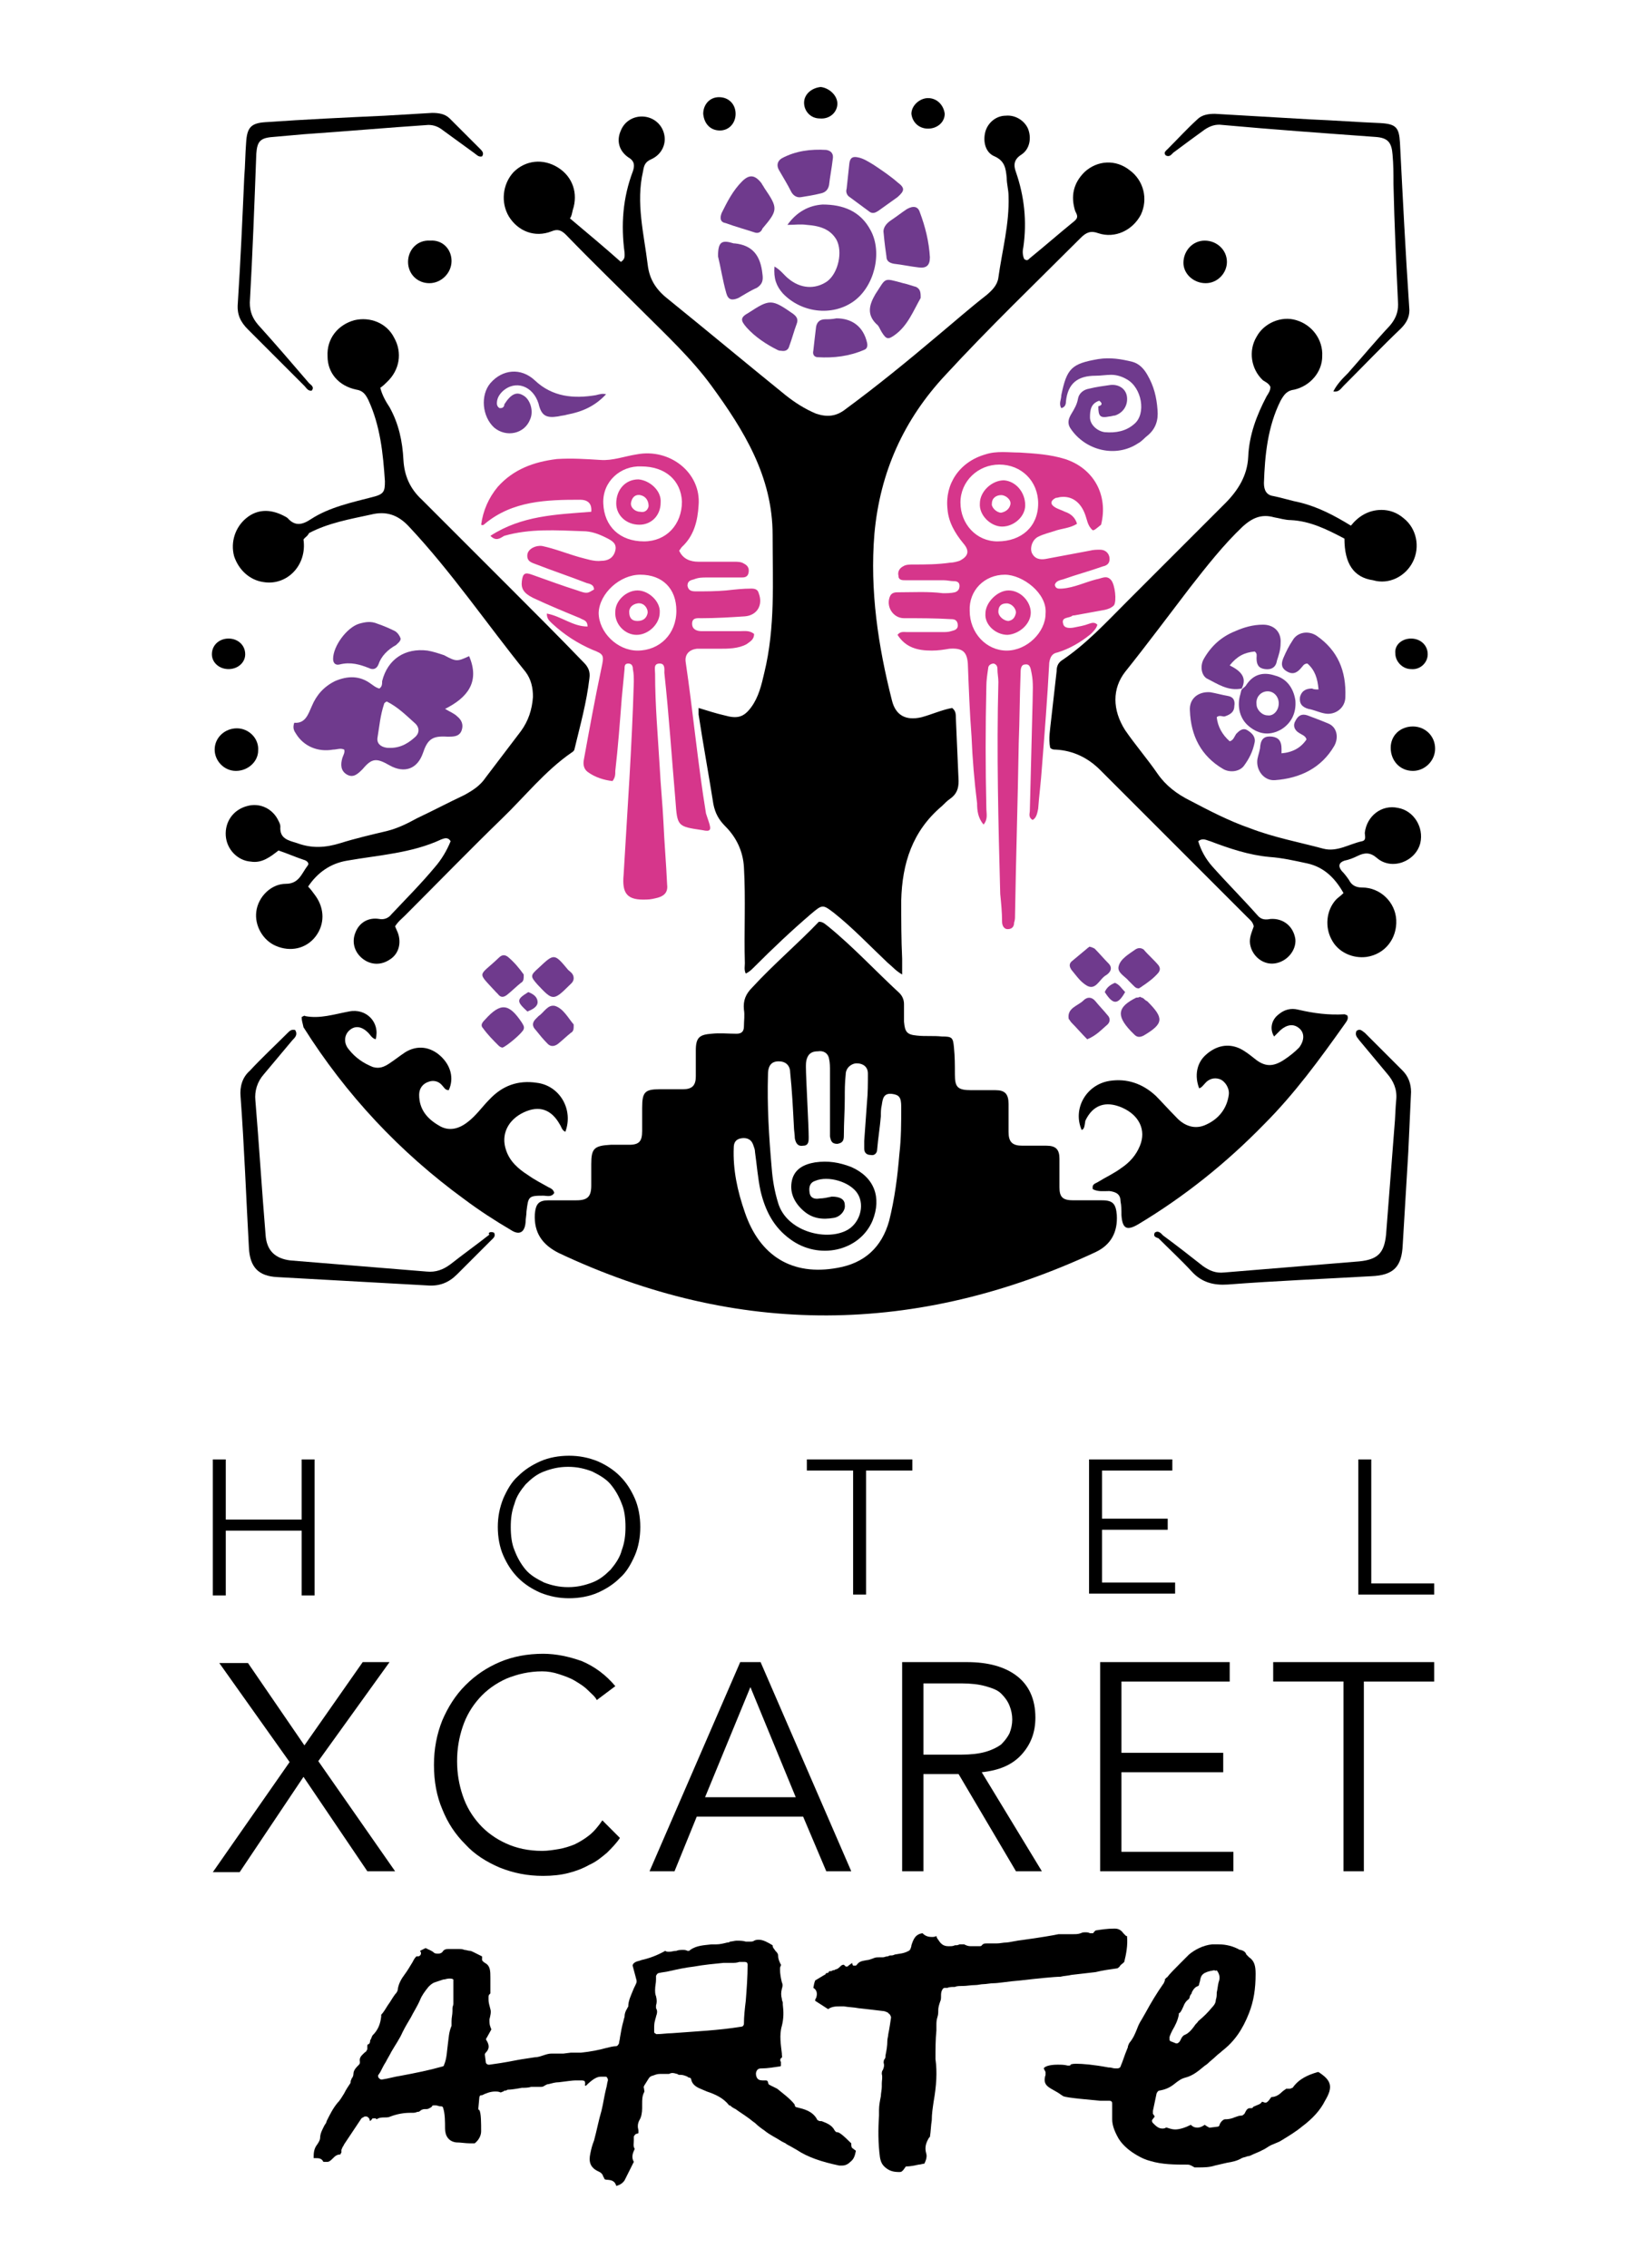 <?xml version="1.0" encoding="utf-8"?>
<!-- Generator: Adobe Illustrator 24.3.0, SVG Export Plug-In . SVG Version: 6.00 Build 0)  -->
<svg version="1.1" id="Layer_1" xmlns="http://www.w3.org/2000/svg" xmlns:xlink="http://www.w3.org/1999/xlink" x="0px" y="0px"
	 viewBox="0 0 178 245.1" style="enable-background:new 0 0 178 245.1;" xml:space="preserve">
<style type="text/css">
	.st0{fill:#D6368B;}
	.st1{fill:#6F3A8D;}
</style>
<g>
	<g>
		<g>
			<g>
				<path d="M23,157.7h1.4v6.5h8.2v-6.5h1.4v14.7h-1.4v-7h-8.2v7H23V157.7z"/>
				<path d="M53.8,165c0-1.1,0.2-2.1,0.6-3.1c0.4-0.9,0.9-1.8,1.6-2.4c0.7-0.7,1.5-1.2,2.4-1.6c0.9-0.4,2-0.6,3.1-0.6
					s2.1,0.2,3.1,0.6c0.9,0.4,1.7,0.9,2.4,1.6c0.7,0.7,1.2,1.5,1.6,2.4c0.4,0.9,0.6,2,0.6,3.1s-0.2,2.2-0.6,3.1
					c-0.4,0.9-0.9,1.8-1.6,2.4c-0.7,0.7-1.5,1.2-2.4,1.6c-0.9,0.4-2,0.6-3.1,0.6s-2.1-0.2-3.1-0.6c-0.9-0.4-1.7-0.9-2.4-1.6
					c-0.7-0.7-1.2-1.5-1.6-2.4C54,167.2,53.8,166.1,53.8,165z M55.2,165c0,0.9,0.1,1.8,0.4,2.5c0.3,0.8,0.7,1.5,1.2,2.1
					c0.5,0.6,1.2,1,2,1.4c0.8,0.3,1.6,0.5,2.6,0.5s1.8-0.2,2.6-0.5c0.8-0.3,1.4-0.8,2-1.4c0.5-0.6,1-1.3,1.2-2.1
					c0.3-0.8,0.4-1.6,0.4-2.5s-0.1-1.8-0.4-2.5c-0.3-0.8-0.7-1.5-1.2-2.1c-0.5-0.6-1.2-1-2-1.4c-0.8-0.3-1.6-0.5-2.6-0.5
					s-1.8,0.2-2.6,0.5c-0.8,0.3-1.4,0.8-2,1.4c-0.5,0.6-1,1.3-1.2,2.1C55.3,163.3,55.2,164.1,55.2,165z"/>
				<path d="M92.2,158.9h-5v-1.2h11.4v1.2h-5v13.4h-1.4V158.9z"/>
				<path d="M117.7,157.7h9v1.2h-7.6v5.2h7.1v1.2h-7.1v5.7h7.9v1.2h-9.3V157.7z"/>
				<path d="M146.8,157.7h1.4v13.4h6.8v1.2h-8.2V157.7z"/>
			</g>
		</g>
		<g>
			<g>
				<path d="M32.9,188.6l6.3-9h2.9l-7.7,10.7l8.3,11.9h-3L32.8,192l-6.9,10.3H23l8.3-11.9l-7.6-10.7h3.1L32.9,188.6z"/>
				<path d="M67,198.6c-0.4,0.6-0.9,1.1-1.4,1.6c-0.6,0.5-1.2,1-1.9,1.3c-0.7,0.4-1.5,0.7-2.3,0.9c-0.8,0.2-1.7,0.3-2.7,0.3
					c-1.7,0-3.2-0.3-4.7-0.9c-1.4-0.6-2.7-1.4-3.7-2.5c-1.1-1.1-1.9-2.3-2.5-3.8c-0.6-1.4-0.9-3-0.9-4.8c0-1.7,0.3-3.3,0.9-4.8
					c0.6-1.4,1.4-2.7,2.5-3.8c1.1-1.1,2.3-1.9,3.7-2.5c1.4-0.6,3-0.9,4.7-0.9c1.4,0,2.8,0.3,4.2,0.8c1.4,0.6,2.6,1.5,3.6,2.7l-2,1.5
					c-0.2-0.4-0.6-0.7-1-1.1c-0.4-0.4-0.9-0.7-1.4-1c-0.5-0.3-1.1-0.5-1.7-0.7c-0.6-0.2-1.2-0.3-1.8-0.3c-1.4,0-2.7,0.3-3.9,0.8
					c-1.1,0.5-2.1,1.2-2.9,2.1c-0.8,0.9-1.4,1.9-1.8,3.1c-0.4,1.2-0.6,2.4-0.6,3.7c0,1.3,0.2,2.5,0.6,3.7c0.4,1.2,1,2.2,1.8,3.1
					c0.8,0.9,1.8,1.6,2.9,2.1c1.1,0.5,2.4,0.8,3.9,0.8c0.6,0,1.2-0.1,1.8-0.2c0.6-0.1,1.2-0.3,1.7-0.5c0.6-0.3,1.1-0.6,1.6-1
					c0.5-0.4,1-1,1.4-1.6L67,198.6z"/>
				<path d="M72.9,202.2h-2.7l9.8-22.6h2.2l9.8,22.6h-2.7l-2.5-5.9H75.3L72.9,202.2z M76.2,194.2H86l-4.9-11.9L76.2,194.2z"/>
				<path d="M99.8,202.2h-2.3v-22.6h7c2.3,0,4.1,0.5,5.4,1.5c1.3,1,2,2.5,2,4.5c0,1.6-0.5,2.9-1.5,4c-1,1.1-2.4,1.7-4.3,1.9
					l6.5,10.7h-2.8l-6.2-10.5h-3.8V202.2z M99.8,189.6h4.1c1,0,1.9-0.1,2.6-0.3c0.7-0.2,1.3-0.5,1.7-0.8c0.4-0.4,0.7-0.8,0.9-1.2
					c0.2-0.5,0.3-1,0.3-1.5c0-0.5-0.1-1-0.3-1.5c-0.2-0.5-0.5-0.9-0.9-1.3c-0.4-0.4-1-0.6-1.7-0.8c-0.7-0.2-1.6-0.3-2.6-0.3h-4.1
					V189.6z"/>
				<path d="M121.2,200.1h12.1v2.1h-14.4v-22.6h14v2.1h-11.7v7.7h11v2.1h-11V200.1z"/>
				<path d="M147.5,202.2h-2.3v-20.5h-7.6v-2.1H155v2.1h-7.6V202.2z"/>
			</g>
		</g>
		<g>
			<path d="M65.4,235.5c-0.1,0-0.1-0.2-0.2-0.3c-0.1-0.4-0.4-0.5-0.6-0.6c-0.8-0.4-1-1-0.8-1.9c0.1-0.5,0.2-0.9,0.4-1.4
				c0.3-1.1,0.5-2.2,0.8-3.2c0.2-0.8,0.3-1.6,0.5-2.4c0.1-0.3,0.1-0.6,0.2-0.9c0-0.1,0-0.2-0.1-0.3c0-0.1-0.1-0.1-0.2-0.1
				c-0.1,0-0.1,0-0.2,0c-0.1,0-0.2,0-0.3,0c-0.4,0-0.9,0.3-1.6,1c0,0-0.1-0.1-0.1-0.1c0.1-0.2,0-0.3,0-0.4c-0.1-0.1-0.3-0.1-0.4-0.1
				c-0.1,0-0.1,0-0.2,0c0,0-0.1,0-0.1,0c-0.1,0-0.2,0-0.3,0c-0.3,0-1,0.1-1.8,0.2c-0.4,0-0.7,0.1-1.1,0.2c-0.2,0-0.3,0.1-0.5,0.2
				c-0.1,0.1-0.3,0.1-0.4,0.1c-0.1,0-0.1,0-0.2,0c-0.1,0-0.2,0-0.3,0c-0.1,0-0.2,0-0.3,0c-0.1,0-0.1,0-0.2,0c-0.3,0.1-0.7,0.1-1,0.1
				c-0.5,0.1-1.2,0.2-1.4,0.2c0,0,0,0,0,0c0,0,0,0,0,0c-0.1,0-0.2,0-0.3,0.1c0,0-0.1,0-0.1,0c-0.1,0-0.1,0-0.2,0.1
				c-0.1,0-0.2,0.1-0.3,0.1c0,0,0,0,0,0c-0.2-0.1-0.4-0.1-0.6-0.1c-0.5,0-1,0.2-1.4,0.4l-0.1,0c-0.1,0-0.2,0.1-0.2,0.3l-0.1,1.1
				c0,0.1,0,0.2,0.1,0.2c0.2,0.3,0.2,1.4,0.2,2.3c0,0.5-0.3,1-0.7,1.3c-0.2,0-0.4,0-0.5,0c-0.5,0-1-0.1-1.5-0.1
				c-0.8-0.1-1.2-0.7-1.2-1.5c0-0.7,0-1.6-0.2-2.2c0-0.1-0.1-0.2-0.2-0.2l-0.1,0c-0.2,0-0.3-0.1-0.5-0.1l0,0c-0.1,0-0.1,0-0.2,0
				c-0.1,0-0.2,0-0.2,0.1c0,0-0.1,0.1-0.1,0.1c-0.2,0.1-0.3,0.2-0.5,0.2c0,0-0.1,0-0.1,0c0,0-0.1,0-0.1,0c-0.2,0-0.4,0.1-0.5,0.2
				c-0.1,0.1-0.2,0.1-0.3,0.1c-0.2,0.1-0.4,0.1-0.5,0.1l0,0c-0.1,0-0.1,0-0.2,0c-0.7,0-1.4,0.1-2.2,0.4c-0.2,0.1-0.4,0.1-0.6,0.1
				c-0.3,0-0.6,0-0.9,0.2c0,0-0.1-0.1-0.1-0.1c-0.1,0-0.1,0-0.2,0c-0.1,0-0.2,0-0.2,0.1l-0.2,0.2l-0.1-0.3c-0.1-0.1-0.2-0.2-0.3-0.2
				c0,0-0.1,0-0.1,0l-0.1,0c-0.1,0.1-0.3,0.1-0.4,0.3c-0.6,0.9-1.2,1.8-1.8,2.7l-0.1,0.2c-0.1,0.1-0.1,0.2-0.2,0.4l0,0.1
				c0,0,0,0.1,0,0.1c0,0,0,0.1,0,0.1l0,0c0,0-0.1,0.1-0.1,0.2l0,0c-0.4,0-0.6,0.2-0.8,0.4c-0.2,0.2-0.4,0.4-0.6,0.4
				c-0.1,0-0.1,0-0.2,0c-0.1,0-0.2,0-0.2,0c0,0-0.1,0-0.1-0.1c-0.2-0.3-0.5-0.3-0.8-0.3c-0.1,0-0.1,0-0.2,0c0-0.5,0-1,0.4-1.5
				c0.2-0.3,0.3-0.5,0.3-0.7c0-0.5,0.3-1,0.5-1.4c0.1-0.1,0.2-0.3,0.2-0.4c0.4-0.8,0.7-1.4,1.2-2c0.3-0.3,0.5-0.7,0.7-1
				c0.2-0.4,0.4-0.7,0.6-1c0.1-0.1,0.1-0.2,0.1-0.3c0-0.1,0.1-0.2,0.1-0.3c0.1-0.1,0.2-0.3,0.2-0.5c0-0.4,0.3-0.7,0.6-1
				c0.1-0.1,0.1-0.2,0.1-0.3c-0.1-0.5,0.2-0.7,0.5-1c0.1-0.1,0.2-0.1,0.2-0.2c0.1-0.1,0.1-0.2,0.1-0.2c0-0.1,0-0.1,0-0.2
				c0-0.2,0-0.3,0.1-0.3c0.1,0,0.2-0.2,0.2-0.3c0,0,0-0.1,0-0.1c0-0.1,0.1-0.1,0.1-0.2c0.1-0.2,0.1-0.3,0.2-0.4
				c0.5-0.5,0.8-1.1,0.9-2c0-0.1,0-0.1,0-0.2c0.3-0.3,0.5-0.7,0.7-1c0.3-0.4,0.5-0.8,0.8-1.2c0.2-0.2,0.3-0.4,0.3-0.6
				c0.1-0.6,0.4-1.1,0.7-1.5c0.3-0.4,0.6-0.9,0.9-1.4c0.1-0.2,0.2-0.4,0.4-0.6l0.1,0c0.1,0,0.2,0,0.3-0.1c0.1-0.1,0.1-0.2,0.1-0.3
				l-0.1-0.2l0.6-0.3l0.2,0.1c0.2,0.1,0.5,0.2,0.7,0.4c0.1,0.1,0.3,0.1,0.5,0.1c0.2,0,0.4-0.1,0.5-0.3c0.2-0.2,0.4-0.2,0.7-0.2
				c0.2,0,0.3,0,0.5,0c0.1,0,0.3,0,0.4,0c0.2,0,0.5,0,0.7,0.1c0.2,0,0.4,0.1,0.6,0.1c0.1,0,0.3,0.1,0.5,0.2c0.2,0.1,0.4,0.2,0.6,0.3
				l0.2,0.1l0,0.3c0,0.1,0,0.2,0.1,0.2l0,0c0,0.1,0.1,0.1,0.2,0.2c0.6,0.3,0.6,0.9,0.6,1.6c0,0.4,0,0.8,0,1.2c0,0.2,0,0.4,0,0.5
				l-0.1,0.1c-0.1,0.1-0.1,0.2-0.1,0.3l0,0.3c0,0.3,0.1,0.6,0.2,1c0.1,0.3,0,0.7-0.1,1.1l0,0.1c0,0.2,0,0.5,0.1,0.7
				c0,0.1,0.1,0.2,0.1,0.3l-0.5,0.9c-0.1,0.1-0.1,0.2,0,0.3c0.3,0.5,0.3,0.9-0.1,1.3c-0.1,0.1-0.1,0.2-0.1,0.2l0.1,0.8
				c0,0.2,0.2,0.3,0.3,0.3c0,0,0,0,0.1,0c0.7-0.1,1.5-0.2,3-0.5c0.5-0.1,1.3-0.2,1.9-0.3c0.3,0,0.6-0.1,0.9-0.2
				c0.3-0.1,0.6-0.2,0.9-0.2c0.1,0,0.2,0,0.3,0c0.1,0,0.2,0,0.3,0c0.1,0,0.2,0,0.4,0c0.1,0,0.2,0,0.3,0l0.8-0.1c0.1,0,0.2,0,0.2,0
				c0.1,0,0.2,0,0.3,0c0.1,0,0.2,0,0.3,0c0.1,0,0.2,0,0.3,0c1-0.1,2-0.3,2.7-0.5c0.4-0.1,0.8-0.2,1.1-0.2c0.1,0,0.2-0.1,0.3-0.3
				c0-0.2,0.1-0.4,0.1-0.6c0.1-0.6,0.2-1.2,0.4-1.9c0-0.1,0.1-0.3,0.1-0.4c0-0.3,0.1-0.6,0.3-0.9c0-0.1,0.1-0.1,0.1-0.2
				c0-0.6,0.3-1.2,0.5-1.7c0.1-0.3,0.3-0.6,0.4-0.9c0-0.1,0-0.1,0-0.2l-0.4-1.5c-0.1-0.2,0.1-0.4,0.3-0.5c0.2-0.1,0.4-0.1,0.6-0.2
				c0.9-0.2,1.7-0.5,2.6-1c0.1,0.1,0.3,0.1,0.4,0.1c0.3,0,0.5-0.1,0.8-0.1c0.2-0.1,0.5-0.1,0.7-0.1c0.2,0,0.3,0,0.5,0.1
				c0,0,0.1,0,0.1,0c0.1,0,0.1,0,0.2-0.1c0.7-0.5,1.5-0.5,2.3-0.6c0.2,0,0.3,0,0.5,0c0.4,0,0.8-0.1,1.2-0.2c0.1,0,0.2,0,0.3-0.1
				c0.2,0,0.5-0.1,0.7-0.1c0.3,0,0.7,0,1,0.1l0.1,0c0,0,0.1,0,0.1,0c0.1,0,0.2,0,0.3,0c0.1,0,0.3,0,0.4-0.1c0.2-0.1,0.4-0.1,0.5-0.1
				c0.5,0,1,0.3,1.5,0.6l0,0c0,0.3,0.2,0.4,0.3,0.6c0.2,0.2,0.3,0.3,0.3,0.6c0,0.2,0.1,0.5,0.2,0.7c0,0.1,0.1,0.1,0.1,0.2l0,0.1
				c-0.1,0.1-0.1,0.3-0.1,0.4c0,0.5,0.1,1,0.2,1.4c0.1,0.2,0.1,0.4,0,0.7c-0.1,0.4-0.1,0.7,0,1.1c0,0.2,0.1,0.3,0.1,0.4l0,0.2
				c0.1,0.8,0.1,1.5-0.1,2.3c-0.3,1-0.1,2.1,0,3l0,0.1c0,0.2,0.1,0.3-0.1,0.4c-0.1,0.1-0.1,0.3,0,0.4l0,0c0,0.2,0,0.3,0,0.4
				c0,0,0,0.1-0.2,0.1c-0.7,0.1-1.3,0.2-1.8,0.2c-0.3,0-0.6,0-0.7,0.5c0,0.2,0,0.3,0.1,0.5c0.1,0.2,0.3,0.3,0.6,0.3c0,0,0.1,0,0.1,0
				c0.1,0,0.2,0,0.3,0c0.1,0,0.2,0.1,0.2,0.2c0,0.1,0.1,0.3,0.2,0.3c0.1,0,0.1,0.1,0.2,0.1c0.2,0.1,0.4,0.2,0.6,0.3
				c0.6,0.5,1.3,1,1.8,1.6c0.1,0.1,0.1,0.2,0.1,0.2l0,0c0,0.1,0.1,0.2,0.2,0.2c0.8,0.2,1.7,0.4,2.2,1.3c0,0.1,0.1,0.1,0.1,0.1
				c0.1,0.1,0.2,0.1,0.4,0.1c0.5,0.2,1.1,0.4,1.4,1c0.1,0.1,0.1,0.2,0.3,0.2c0.2,0,0.6,0.3,1.5,1.2l0,0.1c0,0.1,0,0.3,0.1,0.4
				l0.4,0.3c-0.1,0.5-0.2,0.9-0.6,1.2c-0.3,0.3-0.6,0.4-0.9,0.4c-0.1,0-0.2,0-0.3,0c-1.9-0.4-3.4-0.9-4.6-1.7
				c-0.2-0.1-0.5-0.3-0.7-0.4c-0.2-0.1-0.4-0.2-0.5-0.3l-0.4-0.2c-0.6-0.4-1.3-0.7-1.9-1.2c-0.3-0.2-0.7-0.5-1-0.8
				c-0.3-0.2-0.5-0.4-0.8-0.6c-0.4-0.3-0.9-0.6-1.3-0.9c-0.2-0.1-0.4-0.2-0.6-0.4c0,0-0.1,0-0.1,0c0,0,0,0,0,0
				c-0.6-0.8-1.5-1.2-2.4-1.5c-0.2-0.1-0.5-0.2-0.7-0.3c-0.5-0.2-0.9-0.5-1-1c0-0.1-0.1-0.2-0.2-0.2c-0.1,0-0.2-0.1-0.2-0.1
				c-0.2-0.1-0.5-0.2-0.7-0.2l-0.1,0c-0.1,0-0.2,0-0.3-0.1c-0.1,0-0.3-0.1-0.5-0.1c-0.1,0-0.2,0-0.4,0.1c0,0-0.1,0-0.2,0
				c-0.1,0-0.2,0-0.3,0c-0.1,0-0.3,0-0.4,0c0,0-0.1,0-0.1,0c-0.3,0-0.5,0.1-0.8,0.2c-0.1,0-0.2,0.1-0.2,0.1c-0.1,0-0.1,0.1-0.2,0.2
				l-0.5,0.8c0,0.1-0.1,0.2,0,0.2l0,0.1c0,0.1,0.1,0.3,0,0.4c-0.2,0.4-0.2,0.8-0.2,1.2c0,0.2,0,0.3,0,0.5c0,0.5-0.1,1-0.3,1.3
				c-0.2,0.4-0.2,0.7-0.1,1.1c0,0.1,0,0.1,0,0.2l0,0.1l-0.3,0.1c-0.1,0.1-0.2,0.2-0.2,0.3c0,0.1,0,0.2,0,0.4c0,0.3-0.1,0.6,0.1,0.9
				c-0.2,0.4-0.4,0.9-0.1,1.4l-1,2c-0.2,0.3-0.5,0.5-0.9,0.6C66.4,235.4,65.6,235.6,65.4,235.5z M48.7,213.8
				C48.7,213.8,48.7,213.8,48.7,213.8l-0.2,0c-0.2,0-0.4,0.1-0.6,0.1c-0.3,0.1-0.6,0.2-0.9,0.3c-0.3,0.1-0.5,0.3-0.7,0.5
				c-0.4,0.5-0.7,0.9-0.9,1.4c-0.3,0.7-0.7,1.3-1,1.9c-0.3,0.5-0.6,1-0.9,1.6c-0.3,0.7-0.8,1.4-1.2,2.1c-0.2,0.4-0.4,0.7-0.6,1.1
				c-0.2,0.3-0.4,0.7-0.6,1.1l-0.2,0.3c-0.1,0.1,0,0.2,0,0.3c0.1,0.1,0.2,0.2,0.3,0.2c0,0,0,0,0.1,0c0.7-0.1,1.3-0.3,2-0.4
				c1.6-0.3,3.1-0.6,4.5-1c0.1,0,0.2-0.1,0.2-0.2c0.3-0.7,0.3-1.5,0.4-2.2c0.1-0.7,0.1-1.3,0.4-2c0,0,0-0.1,0-0.1l0-0.4
				c0-0.4,0.1-0.7,0.1-1.1c0-0.1,0-0.2,0-0.3c0-0.2,0.1-0.3,0.1-0.5c0-0.7,0-1.4,0-2.1c0-0.1,0-0.3,0-0.4l0-0.1
				C49,213.9,48.9,213.8,48.7,213.8z M79.1,212.1c-0.3,0-0.6,0-0.9,0c-1,0.1-2.1,0.2-3.2,0.4c-0.9,0.1-1.8,0.3-2.7,0.5
				c-0.4,0.1-0.7,0.1-1.1,0.2c-0.1,0-0.2,0.1-0.3,0.3c0,0.1,0,0.3,0,0.4c0,0.4-0.1,0.7-0.1,1.1c0,0.2,0,0.5,0.1,0.7
				c0.1,0.4,0.1,0.7,0,1c0,0.1,0,0.2,0,0.3c0.2,0.3,0.1,0.6,0,0.9c0,0.1-0.1,0.3-0.1,0.4c-0.1,0.3-0.1,0.6-0.1,0.9
				c0,0.1,0,0.2,0,0.3c0,0.1,0,0.2,0.1,0.2c0.1,0.1,0.1,0.1,0.2,0.1l0,0c0.5,0,1.1-0.1,1.6-0.1c2.6-0.2,5-0.3,7.5-0.7
				c0.2,0,0.3-0.2,0.3-0.3c0-0.8,0.1-1.7,0.2-2.5c0.1-1.3,0.2-2.6,0.2-3.9c0-0.2-0.1-0.3-0.3-0.3c-0.2,0-0.4,0-0.6,0
				C79.6,212.1,79.4,212.1,79.1,212.1z"/>
			<path d="M128.3,233.9c-1.3,0-2.7,0-4-0.4c-0.4-0.1-0.9-0.3-1.4-0.6c-0.7-0.4-1.5-1-2-1.8c-0.4-0.7-0.7-1.4-0.7-2.1
				c0-0.4,0-0.8,0-1.2c0-0.1,0-0.3,0-0.5c0-0.2-0.1-0.3-0.3-0.3l-0.1,0c-0.2,0-0.4,0-0.5,0c-0.1,0-0.2,0-0.4,0
				c-0.9-0.1-3.6-0.3-4-0.5l-0.3-0.2c-0.4-0.3-0.9-0.5-1.3-0.8c-0.4-0.3-0.5-0.7-0.3-1.3c0-0.1,0-0.2,0-0.3l-0.2-0.4
				c0.1-0.2,0.6-0.4,1.5-0.4c0.4,0,0.7,0,1.1,0.1c0,0,0,0,0.1,0c0.1,0,0.2,0,0.2-0.1c0,0,0.1-0.1,0.6-0.1c0.7,0,1.9,0.1,3.5,0.4
				l0.1,0c0.2,0,0.4,0.1,0.6,0.1l0.2,0c0,0,0,0,0.1,0c0.1,0,0.3-0.1,0.3-0.2l0.2-0.5c0.2-0.6,0.4-1.1,0.6-1.6c0,0,0-0.1,0-0.1
				c0.1-0.2,0.1-0.3,0.2-0.4c0.4-0.5,0.6-1,0.8-1.5c0.1-0.3,0.3-0.7,0.5-1c0.1-0.2,0.3-0.5,0.4-0.7c0.6-1.1,1.2-2.1,1.9-3.1
				c0.1-0.1,0.1-0.2,0.2-0.4c0,0,0-0.1,0-0.1c0,0,0-0.1,0.1-0.1c0-0.1,0-0.1,0.1-0.1c0.4-0.5,0.9-1,1.4-1.5l0.1-0.1
				c0.3-0.3,0.6-0.6,0.9-0.9c0.6-0.5,1.5-1,2.5-1.1c0.2,0,0.4,0,0.7,0c0.8,0,1.6,0.2,2.3,0.6l0.1,0c0.3,0.1,0.5,0.2,0.6,0.5
				c0.1,0.1,0.2,0.2,0.3,0.3c0.6,0.4,0.7,1,0.7,1.8c0,1.6-0.2,2.9-0.7,4.2c-0.7,1.8-1.6,3.1-2.9,4.1c-0.2,0.2-0.5,0.4-0.7,0.6
				c-0.3,0.3-0.6,0.5-0.9,0.8c-0.1,0.1-0.3,0.2-0.4,0.3c-0.6,0.5-1.2,1-2,1.2c-0.4,0.1-0.7,0.3-1.2,0.7c-0.5,0.4-1,0.6-1.6,0.7
				c-0.1,0-0.2,0.1-0.3,0.3l-0.4,1.9c0,0.1,0,0.2,0,0.3l0.2,0.3l-0.3,0.4l0,0.1c0,0,0,0.1,0.1,0.2l0.1,0.1c0.2,0.2,0.5,0.5,0.9,0.5
				l0,0c0.1,0,0.3,0,0.4-0.1c0,0,0,0,0,0c0,0,0,0,0.1,0c0.3,0.1,0.6,0.2,0.9,0.2c0.5,0,1.1-0.2,1.7-0.5c0.2,0.2,0.4,0.3,0.7,0.3
				c0.3,0,0.5-0.1,0.8-0.3l0.3,0.2c0.1,0,0.1,0.1,0.2,0.1c0,0,0,0,0.1,0l0.8-0.1c0.1,0,0.2-0.1,0.2-0.2c0.1-0.3,0.4-0.6,0.6-0.6
				c0,0,0,0,0,0c0,0,0.1,0,0.1,0c0.3,0,0.7-0.1,0.9-0.2c0.3-0.1,0.5-0.2,0.8-0.2c0.1,0,0.2-0.1,0.3-0.2c0.2-0.4,0.3-0.6,0.6-0.6
				c0,0,0.1,0,0.1,0l0,0c0.1,0,0.2,0,0.2-0.1c0.1-0.1,0.2-0.1,0.4-0.2c0.2-0.1,0.4-0.1,0.6-0.4l0.3,0.1c0,0,0.1,0,0.1,0
				c0.1,0,0.2-0.1,0.3-0.2l0.3-0.4c0.5,0,0.9-0.3,1.2-0.6c0.1-0.1,0.3-0.2,0.4-0.3c0,0,0,0,0.1,0c0.1,0,0.1,0,0.2,0c0,0,0.1,0,0.1,0
				l0,0c0.1,0,0.2-0.1,0.3-0.1c0.7-1,1.7-1.4,2.7-1.7c0,0,0,0,0,0c0,0,0.1,0,0.1,0c1.4,0.9,1.6,1.6,0.7,3.1c-0.5,1-1.3,1.9-2.5,2.8
				c-0.6,0.5-1.4,1-2.4,1.6c-0.2,0.1-0.5,0.2-0.7,0.3c-0.3,0.1-0.6,0.3-0.9,0.5c-0.2,0.1-0.4,0.2-0.6,0.3c-0.2,0.1-0.5,0.2-0.7,0.3
				c-0.2,0.1-0.4,0.2-0.6,0.2c-0.2,0.1-0.4,0.1-0.6,0.2c-0.5,0.3-1,0.4-1.6,0.5c-0.4,0.1-0.9,0.2-1.3,0.3c-0.6,0.2-1.2,0.2-1.9,0.2
				c-0.1,0-0.2,0-0.3,0C128.6,233.9,128.5,233.9,128.3,233.9z M131.2,212.9C131.1,212.9,131.1,212.9,131.2,212.9
				c-1.2,0.2-1.4,0.5-1.5,1.1c0,0.1-0.1,0.3-0.1,0.4c0,0.1-0.1,0.2-0.1,0.2c-0.4,0.1-0.6,0.5-0.7,0.7c0,0.1,0,0.1-0.1,0.2
				c0,0.1-0.1,0.1-0.1,0.2c0,0.1-0.1,0.3-0.1,0.3c-0.3,0.2-0.5,0.5-0.6,0.8c-0.1,0.2-0.2,0.5-0.4,0.7c-0.1,0-0.1,0.1-0.1,0.2
				c-0.1,0.6-0.4,1.2-0.7,1.7c-0.1,0.2-0.2,0.4-0.3,0.7c0,0.1,0,0.2,0,0.3c0,0.1,0.1,0.2,0.2,0.2l0.5,0.2c0,0,0.1,0,0.1,0
				c0.1,0,0.2-0.1,0.3-0.2c0-0.1,0.1-0.1,0.1-0.2c0.1-0.2,0.2-0.4,0.4-0.5c0.5-0.2,0.8-0.6,1.1-1c0.1-0.2,0.3-0.3,0.4-0.5
				c0.6-0.5,1.1-1,1.5-1.5c0.1-0.1,0.4-0.4,0.4-0.8c0.1-0.3,0.1-0.5,0.1-0.8c0.1-0.4,0.1-0.7,0.2-1.1c0.2-0.5,0.1-0.9-0.2-1.3
				C131.4,213,131.3,212.9,131.2,212.9z"/>
			<path d="M97.2,234.7c-0.6,0-1-0.1-1.4-0.4c-0.4-0.3-0.6-0.6-0.7-1.2c-0.2-1.5-0.2-3-0.1-4.5l0-0.6c0-0.5,0.1-1,0.2-1.5
				c0-0.3,0.1-0.7,0.1-1c0-0.1,0-0.3,0-0.4c0-0.3,0.1-0.6,0-1c0-0.1,0-0.3,0.1-0.4c0.1-0.2,0.2-0.5,0.1-0.8c0-0.1,0-0.3,0.1-0.4
				c0.1-0.1,0.1-0.3,0.1-0.4c0.1-0.5,0.2-1,0.2-1.6c0-0.2,0.1-0.5,0.1-0.7c0.1-0.4,0.3-1.8,0.3-1.8c0-0.1-0.1-0.3-0.2-0.4
				c0,0-0.1,0-0.1-0.1c-0.2-0.1-0.4-0.2-0.6-0.2c-0.8-0.1-1.7-0.2-2.6-0.3c-0.5-0.1-1-0.1-1.6-0.2l0,0c-0.1,0-0.2,0-0.4,0
				c-0.4,0-0.9,0-1.3,0.3l-1.4-0.9c0-0.1,0-0.2,0.1-0.3c0.1-0.3,0.2-0.8-0.3-1.1l0.1-0.5l0.1-0.3l1-0.6c0.1,0,0.1-0.1,0.2-0.2
				c0,0,0,0,0.1,0c0.1,0,0.2-0.1,0.2-0.2c0.2,0,0.3,0,0.4-0.1c0.1,0,0.2,0,0.3-0.1c0.2,0,0.4-0.2,0.5-0.3c0.1-0.1,0.2-0.2,0.4-0.2
				l0.1,0.1c0.1,0.1,0.1,0.1,0.2,0.1c0.1,0,0.1,0,0.2-0.1l0.4-0.3l0,0.1l0.1,0.2l0.1,0c0,0,0.1,0,0.1,0h0.1l0.1-0.1
				c0.3-0.4,0.6-0.4,1.1-0.5c0.2,0,0.4-0.1,0.7-0.2c0.2-0.1,0.4-0.1,0.6-0.1c0.1,0,0.2,0,0.3,0c0,0,0.1,0,0.1,0
				c0.2,0,0.3-0.1,0.5-0.1c0.1,0,0.2-0.1,0.3-0.1c0.2,0,0.3,0,0.5-0.1c0.5-0.1,1-0.1,1.5-0.4c0.1,0,0.1-0.1,0.2-0.2
				c0-0.1,0.1-0.2,0.1-0.4c0.2-0.6,0.4-1.2,1.2-1.3c0.3,0.3,0.6,0.4,1,0.4c0.2,0,0.3,0,0.5-0.1v0c0,0.1,0.1,0.3,0.2,0.4
				c0.3,0.5,0.6,0.7,1.1,0.7c0,0,0.1,0,0.1,0c0.2,0,0.4,0,0.6-0.1c0.2,0,0.3,0,0.5-0.1c0.1,0,0.1,0,0.2,0c0.1,0,0.1,0,0.2,0
				c0,0,0.1,0,0.1,0c0.2,0.1,0.4,0.2,0.7,0.2c0.1,0,0.3,0,0.4,0c0.1,0,0.2,0,0.4,0c0,0,0.1,0,0.1,0c0.1,0,0.3,0,0.3-0.1
				c0.2-0.2,0.3-0.2,0.6-0.2c0.1,0,0.3,0,0.4,0c0.1,0,0.2,0,0.2,0c0.1,0,0.3,0,0.4,0c0.4,0,0.7-0.1,1.1-0.1c0.2,0,1-0.2,1.9-0.3
				c1.5-0.2,3.3-0.5,3.7-0.6c0.2,0,0.3,0,0.6,0c0.1,0,0.3,0,0.4,0c0.1,0,0.3,0,0.4,0c0.1,0,0.1,0,0.2,0c0.3,0,0.5,0,0.8-0.1
				c0.2-0.1,0.3-0.1,0.5-0.1c0.2,0,0.3,0,0.5,0.1c0,0,0.1,0,0.2,0c0.1,0,0.2,0,0.2-0.1l0.1-0.1c0,0,0.1-0.1,0.1-0.1
				c0.6-0.1,1.3-0.2,2-0.2c0,0,0.1,0,0.1,0c0.4,0,0.7,0.2,0.9,0.5c0.1,0.1,0.2,0.2,0.3,0.3l0.1,0c0.1,1-0.1,2-0.3,2.8l-0.1,0.1
				c-0.1,0.1-0.3,0.2-0.4,0.4l0,0c-0.1,0.1-0.2,0.2-0.3,0.2c-0.7,0.1-1.5,0.2-2.3,0.4c-0.9,0.1-1.7,0.2-2.6,0.3
				c-0.4,0.1-0.8,0.1-1.2,0.2c-0.6,0-2.6,0.2-4.3,0.4c-1.3,0.1-2.4,0.3-2.9,0.3c-0.4,0-0.8,0.1-1.1,0.1c-0.3,0-0.6,0.1-0.9,0.1
				c-0.5,0-0.9,0.1-1.4,0.1c-0.3,0-0.6,0-0.8,0.1c-0.3,0-0.6,0-0.8,0.1l-0.3,0c-0.1,0-0.2,0.1-0.2,0.1c-0.2,0.3-0.2,0.5-0.2,0.8
				c0,0.2,0,0.4-0.1,0.6c-0.1,0.3-0.2,0.6-0.2,0.9c0,0.3,0,0.5-0.1,0.8c-0.1,0.3-0.1,0.6-0.1,0.9c0,0.2,0,0.3,0,0.5
				c-0.1,1-0.1,2-0.1,3.1l0,0c0.2,1.4,0.1,2.9-0.2,4.6c-0.1,0.7-0.2,1.3-0.2,2c-0.1,0.6-0.1,1.2-0.2,1.8l-0.1,0.1
				c-0.3,0.5-0.5,1-0.3,1.7c0.1,0.3,0,0.7-0.2,1.1c-0.2,0-0.4,0.1-0.6,0.1c-0.5,0.1-0.9,0.2-1.4,0.2
				C97.5,234.7,97.4,234.7,97.2,234.7z"/>
		</g>
	</g>
	<g>
		<path d="M61.6,23.6c1.9,1.6,3.7,3.1,5.5,4.7c0.5-0.3,0.4-0.7,0.4-1c-0.4-3-0.2-5.9,0.9-8.8c0.2-0.6,0.2-1.1-0.5-1.5
			c-1-0.7-1.3-1.8-0.8-2.9c0.4-1,1.4-1.6,2.5-1.5c1.1,0.1,2,0.9,2.2,2c0.2,1-0.3,2.1-1.4,2.6c-0.7,0.3-0.8,0.7-0.9,1.3
			c-0.8,3.4,0.1,6.8,0.5,10.1c0.2,1.7,1,2.8,2.3,3.8c4.2,3.4,8.4,6.9,12.6,10.3c1,0.8,2.1,1.5,3.3,2c1.2,0.4,2.2,0.3,3.2-0.5
			c3.4-2.5,6.7-5.2,9.9-7.9c1.8-1.5,3.5-3,5.3-4.4c0.6-0.5,1.2-1.1,1.3-1.9c0.4-2.9,1.2-5.8,1.1-8.8c0-0.7-0.2-1.3-0.2-2
			c-0.1-1-0.2-1.8-1.3-2.3c-1-0.4-1.3-1.6-1-2.7c0.3-1,1.2-1.7,2.2-1.7c1-0.1,2,0.5,2.4,1.4c0.4,1,0.2,2.2-0.7,2.8
			c-0.8,0.5-0.9,1.1-0.6,1.9c0.9,2.6,1.2,5.3,0.8,8.1c-0.1,0.4-0.1,0.9,0.1,1.3c0.3,0.2,0.4,0.1,0.6-0.1c1.6-1.3,3.2-2.7,4.8-4
			c0.5-0.4,0.3-0.7,0.1-1.1c-0.5-1.6-0.2-3,1-4.2c1.4-1.3,3.4-1.4,4.9-0.2c1.5,1.1,2,3.1,1.2,4.8c-0.9,1.7-2.8,2.6-4.6,2
			c-0.8-0.3-1.3-0.1-1.9,0.5c-4.9,4.9-9.9,9.7-14.6,14.8c-4.5,4.8-7.1,10.5-7.7,17.2c-0.5,6.1,0.4,12.1,1.9,18
			c0.4,1.6,1.5,2.2,3.2,1.8c1.1-0.3,2.2-0.8,3.3-1c0.4,0.3,0.4,0.7,0.4,1c0.1,2.3,0.2,4.6,0.3,6.9c0,0.8-0.2,1.4-0.9,1.9
			c-0.3,0.2-0.6,0.5-0.9,0.8c-3.2,2.7-4.3,6.2-4.4,10.2c0,2.1,0,4.2,0.1,6.3c0,0.5,0,1,0,1.7c-0.7-0.4-1.1-0.9-1.6-1.3
			c-1.9-1.8-3.7-3.7-5.7-5.3c-1.3-1-1.3-1-2.6,0.1c-2.1,1.8-4.1,3.7-6.1,5.7c-0.3,0.3-0.5,0.5-0.9,0.7c-0.2-0.4-0.1-0.8-0.1-1.1
			c-0.1-3.5,0.1-6.9-0.1-10.4c-0.1-1.7-0.8-3.2-2-4.4c-0.7-0.7-1.1-1.4-1.3-2.4c-0.5-3.2-1.1-6.4-1.6-9.7c0-0.2,0-0.4,0-0.7
			c1,0.3,1.9,0.6,2.8,0.8c1.4,0.4,2.1,0.2,2.9-0.9c0.8-1.1,1.1-2.4,1.4-3.7c1.2-4.9,0.9-9.9,0.9-14.9c0-6.3-3.1-11.3-6.6-16.1
			c-2.2-3-4.9-5.5-7.5-8.1c-2.7-2.7-5.5-5.4-8.2-8.2c-0.5-0.5-0.9-0.7-1.6-0.4c-1.8,0.7-3.6,0-4.6-1.6c-0.9-1.5-0.7-3.5,0.5-4.8
			c1.3-1.3,3.2-1.5,4.8-0.5c1.6,1,2.2,2.8,1.6,4.6C61.8,23.1,61.8,23.3,61.6,23.6z"/>
		<path d="M88.5,99.6c0.5,0,0.7,0.3,1,0.5c2.7,2.2,5.1,4.8,7.7,7.2c0.3,0.3,0.5,0.7,0.5,1.2c0,0.6,0,1.3,0,1.9
			c0.1,1.1,0.3,1.4,1.4,1.5c0.9,0.1,1.8,0,2.7,0.1c1.1,0,1.2,0.1,1.3,1.2c0.1,1,0.1,1.9,0.1,2.9c0,1.4,0.3,1.7,1.8,1.7
			c0.9,0,1.7,0,2.6,0c1,0,1.4,0.4,1.4,1.5c0,1,0,2,0,3c0,1.1,0.4,1.5,1.5,1.5c0.9,0,1.7,0,2.6,0c1,0,1.4,0.4,1.4,1.4c0,1,0,2,0,3.1
			c0,1.1,0.4,1.4,1.5,1.4c1,0,2,0,3.1,0c1.2,0,1.5,0.4,1.6,1.6c0.1,1.8-0.6,3.2-2.3,4c-19.3,9-38.7,9.2-58,0.1
			c-1.8-0.9-2.7-2.2-2.6-4.2c0.1-1.1,0.4-1.5,1.5-1.5c1,0,2,0,3,0c1.2,0,1.6-0.4,1.6-1.6c0-0.8,0-1.5,0-2.3c0-1.7,0.3-2,2.1-2.1
			c0.7,0,1.3,0,2,0c1.1,0,1.4-0.4,1.4-1.5c0-0.8,0-1.7,0-2.5c0-1.7,0.3-2,1.9-2c0.8,0,1.7,0,2.5,0c1,0,1.4-0.4,1.4-1.4
			c0-0.9,0-1.8,0-2.8c0-1.4,0.4-1.7,1.7-1.8c0.9-0.1,1.8,0,2.7,0c0.5,0,0.8-0.2,0.8-0.8c0-0.6,0.1-1.2,0-1.8c-0.1-1,0.2-1.7,0.9-2.4
			C83.6,104.2,86.2,102,88.5,99.6z M87.4,122.9c0,0.4,0,0.9-0.6,0.9c-0.6,0.1-0.8-0.3-0.9-0.8c0-0.4-0.1-0.9-0.1-1.3
			c-0.1-1.9-0.2-3.9-0.4-5.8c0-0.6-0.3-1.1-1-1.2c-0.9-0.1-1.4,0.3-1.4,1.4c-0.1,3.4,0.1,6.7,0.4,10.1c0.1,1.3,0.3,2.5,0.7,3.8
			c0.9,3,5,4.1,7.3,3c1.5-0.7,2.1-2.7,1.3-4c-0.8-1.3-3.2-2-4.6-1.4c-0.6,0.2-0.7,0.7-0.6,1.3c0.1,0.6,0.6,0.7,1.1,0.6
			c0.4,0,0.8-0.1,1.3-0.2c0.9,0,1.4,0.3,1.4,0.9c0.1,0.6-0.5,1.3-1.2,1.4c-1.2,0.2-2.3,0.1-3.3-0.8c-1-0.9-1.5-2-1.2-3.3
			c0.3-1.2,1.3-1.7,2.5-1.9c1.4-0.2,2.6,0,3.9,0.5c2.5,1.1,3.3,3.3,2.3,5.8c-1.4,3.3-5.8,4.3-8.9,2c-1.8-1.3-2.7-3.1-3.2-5.2
			c-0.3-1.4-0.4-2.8-0.6-4.2c0-0.3-0.1-0.5-0.2-0.8c-0.2-0.6-0.7-0.8-1.3-0.7c-0.6,0.1-0.8,0.5-0.8,1c-0.1,2.4,0.4,4.7,1.2,7
			c1.6,4.7,5.1,6.9,10,6c2.9-0.5,4.8-2.2,5.6-5.1c0.6-2.4,0.9-4.8,1.1-7.2c0.2-1.7,0.2-3.4,0.2-5.1c0-1-0.2-1.3-1-1.4
			c-0.9-0.1-1,0.5-1.1,1.2c-0.1,0.4-0.1,0.8-0.1,1.2c-0.1,1.2-0.3,2.4-0.4,3.6c0,0.4-0.3,0.7-0.7,0.6c-0.4,0-0.7-0.2-0.7-0.7
			c0-0.3,0-0.5,0-0.8c0.1-1.4,0.2-2.8,0.3-4.2c0.1-1,0.1-2,0.1-3.1c0-0.7-0.5-1.1-1.2-1.1c-0.6,0-1.2,0.5-1.2,1.2
			c-0.1,0.9-0.1,1.7-0.1,2.6c0,1.3-0.1,2.6-0.1,4c0,0.5-0.1,0.8-0.7,0.9c-0.6,0-0.7-0.3-0.8-0.8c0-0.3,0-0.6,0-0.9
			c0-2.1,0-4.2,0-6.2c0-0.4,0-0.9-0.1-1.3c-0.1-0.6-0.6-0.9-1.2-0.8c-0.6,0-1,0.2-1.2,0.8c-0.1,0.3-0.1,0.6-0.1,0.9
			C87.1,116.5,87.4,121.6,87.4,122.9z"/>
		<path d="M145.3,58.2c-1.9-1-3.7-1.9-5.8-2c-0.6,0-1.2-0.2-1.8-0.3c-1.4-0.4-2.4,0.1-3.4,1c-2.1,2-3.9,4.3-5.7,6.6
			c-2.3,3-4.6,6.1-7,9.1c-1.4,1.8-1.4,4.1,0,6.3c1.1,1.6,2.4,3.1,3.5,4.7c0.9,1.3,2.1,2.2,3.5,2.9c2.1,1.1,4.2,2.2,6.5,3
			c2.6,1,5.3,1.5,7.9,2.2c1.5,0.4,2.8-0.5,4.2-0.8c0.5-0.1,0.3-0.6,0.3-0.9c0.2-1.8,1.8-3.1,3.6-2.7c1.7,0.3,2.8,2.1,2.4,3.8
			c-0.5,2-3.1,3-4.7,1.6c-0.7-0.6-1.3-0.6-2.1-0.2c-0.4,0.2-0.9,0.4-1.4,0.5c-0.6,0.2-0.7,0.6-0.3,1.1c0.3,0.3,0.6,0.7,0.8,1
			c0.3,0.6,0.8,0.8,1.4,0.8c2,0,3.6,1.6,3.7,3.5c0.1,2-1.2,3.7-3.2,4c-1.5,0.2-3.1-0.5-3.8-1.9c-0.7-1.3-0.6-3.1,0.5-4.3
			c0.2-0.2,0.5-0.4,0.8-0.7c-0.9-1.6-2.1-2.8-3.9-3.2c-1.4-0.3-2.7-0.6-4.1-0.7c-2.2-0.2-4.3-0.9-6.4-1.7c-0.4-0.1-0.8-0.4-1.3,0
			c0.3,1,0.8,1.9,1.5,2.7c1.6,1.8,3.3,3.5,4.9,5.3c0.4,0.5,0.9,0.5,1.4,0.4c1.4-0.1,2.5,0.8,2.7,2.2c0.1,1.2-0.9,2.4-2.2,2.6
			c-1.3,0.2-2.5-0.8-2.7-2.1c-0.1-0.7,0.2-1.3,0.4-1.9c-0.1-0.5-0.4-0.7-0.7-1c-5.3-5.3-10.6-10.6-15.9-15.9
			c-1.3-1.3-2.9-2.1-4.8-2.2c-0.2,0-0.4,0-0.6-0.2c-0.2-1,0-2,0.1-3c0.2-1.8,0.4-3.5,0.6-5.3c0-0.4,0.1-0.8,0.5-1.1
			c2.7-1.8,4.9-4.2,7.2-6.5c3.5-3.5,7-7,10.5-10.5c1.4-1.4,2.4-3,2.5-5c0.1-2.4,0.9-4.5,2-6.6c0.2-0.3,0.4-0.6,0.4-1
			c-0.2-0.4-0.5-0.5-0.8-0.7c-1.3-1.2-1.6-3.2-0.7-4.7c0.8-1.5,2.7-2.3,4.3-1.8c1.7,0.5,2.9,2.1,2.8,3.9c0,1.7-1.3,3.2-3,3.6
			c-0.8,0.1-1.1,0.5-1.5,1.2c-1.4,2.8-1.7,5.9-1.8,8.9c0,0.8,0.3,1.3,1,1.4c1,0.2,1.9,0.5,2.9,0.7c2,0.5,3.7,1.4,5.5,2.5
			c0.8-1,1.9-1.7,3.3-1.7c0.9,0,1.7,0.3,2.4,0.9c1.4,1.1,1.8,3.1,1,4.7c-0.8,1.6-2.6,2.5-4.3,2C146.3,62.4,145.3,60.9,145.3,58.2z"
			/>
		<path d="M32.8,58.3c0.4,2.8-1.8,5-4.3,4.6c-1.5-0.2-2.7-1.3-3.2-2.8c-0.4-1.5,0.1-3.1,1.3-4.1c1.2-1,2.6-1,4-0.3
			c0.2,0.1,0.4,0.2,0.5,0.3c0.8,0.9,1.6,0.7,2.5,0.1c2-1.3,4.4-1.8,6.7-2.4c1.2-0.3,1.3-0.6,1.3-1.7c-0.2-3-0.5-6-1.8-8.8
			c-0.3-0.6-0.6-1-1.3-1.1c-1.9-0.4-3.1-1.8-3.1-3.6c-0.1-1.9,1.1-3.4,2.9-3.9c1.7-0.4,3.5,0.3,4.3,1.9c0.9,1.6,0.6,3.5-0.8,4.8
			c-0.2,0.2-0.4,0.4-0.7,0.6c0.2,0.8,0.6,1.5,1,2.1c1,1.8,1.4,3.7,1.5,5.7c0.1,1.7,0.7,3.1,2,4.3c3.2,3.2,6.4,6.4,9.5,9.5
			c2.7,2.7,5.4,5.4,8,8.1c0.5,0.5,0.7,1,0.6,1.7c-0.3,2.6-1,5.1-1.6,7.6c0,0.1-0.1,0.3-0.3,0.4c-2.9,2-5.1,4.8-7.6,7.2
			c-3.5,3.4-6.9,6.9-10.4,10.4c-0.4,0.4-0.8,0.7-1.1,1.2c0.1,0.2,0.2,0.5,0.3,0.7c0.4,1.1,0.1,2.3-0.9,2.9c-0.9,0.6-2,0.6-2.9-0.1
			c-0.9-0.7-1.2-1.8-0.8-2.8c0.4-1.1,1.4-1.7,2.6-1.5c0.5,0.1,1-0.1,1.3-0.5c1.6-1.7,3.2-3.3,4.7-5.1c0.7-0.8,1.3-1.8,1.7-2.8
			c-0.3-0.5-0.7-0.3-1-0.2c-3.2,1.5-6.8,1.7-10.2,2.3c-1.8,0.3-3.2,1.3-4.2,2.8c0.3,0.3,0.5,0.6,0.8,1c1,1.4,1,3.1,0,4.4
			c-1,1.3-2.7,1.7-4.3,1c-1.4-0.6-2.3-2.2-2.1-3.7c0.2-1.6,1.6-3,3.2-3c1.4,0,1.7-1.1,2.3-1.9c0.3-0.3,0-0.6-0.4-0.7
			c-0.9-0.3-1.8-0.7-2.7-1c-0.9,0.7-1.8,1.4-3,1.2c-1.4-0.1-2.6-1.3-2.7-2.8c-0.1-1.5,0.8-2.8,2.3-3.2c1.4-0.4,2.8,0.3,3.4,1.6
			c0.1,0.2,0.2,0.4,0.2,0.6c-0.1,1.3,0.8,1.5,1.8,1.8c1.6,0.6,3.1,0.5,4.7,0c1.6-0.5,3.3-0.9,5-1.3c1.2-0.3,2.2-0.8,3.3-1.4
			c1.7-0.8,3.4-1.7,5.1-2.5c0.9-0.5,1.7-1,2.3-1.9c1.3-1.7,2.5-3.3,3.8-5c0.8-1.1,1.2-2.3,1.3-3.7c0-1-0.2-1.9-0.8-2.7
			c-4.2-5.2-8-10.8-12.6-15.7c-1.2-1.3-2.5-1.7-4.1-1.3c-2.3,0.5-4.6,0.9-6.7,2C33.2,58,33,58,32.8,58.3z"/>
		<path class="st0" d="M53,57.9c3.4-2.2,7.1-2.3,10.9-2.6c0.1-1-0.5-1.3-1.2-1.3c-3.6,0-7.3,0.1-10.3,2.6c-0.1,0.1-0.2,0.2-0.4,0.1
			c0.2-1.5,0.8-2.9,1.8-4.1c1.7-1.9,3.9-2.7,6.4-3c1.6-0.1,3.1,0,4.7,0.1c1.3,0.1,2.6-0.4,3.9-0.6c3.6-0.7,7,2,6.7,5.5
			c-0.1,1.7-0.5,3.3-1.8,4.5c-0.1,0.1-0.2,0.3-0.3,0.4c0.4,0.9,1.2,1.2,2.1,1.2c1.3,0,2.6,0,3.9,0c0.3,0,0.7,0,1,0.2
			c0.4,0.2,0.6,0.5,0.5,1c-0.1,0.5-0.5,0.5-0.8,0.5c-1.2,0-2.4,0-3.7,0c-0.5,0-0.9,0-1.4,0.2c-0.4,0.1-0.7,0.2-0.7,0.7
			c0.1,0.5,0.4,0.6,0.9,0.6c1.1,0,2.2,0,3.3-0.1c0.9-0.1,1.8-0.2,2.7-0.2c0.4,0,0.7,0.1,0.8,0.5c0.5,1.3-0.2,2.4-1.5,2.5
			c-1.5,0.1-3.1,0.2-4.7,0.2c-0.4,0-1-0.1-1,0.6c0,0.6,0.5,0.8,1,0.8c1.4,0,2.8,0,4.2,0c0.5,0,1-0.1,1.5,0.3c0,0.6-0.4,0.8-0.8,1.1
			c-0.9,0.5-2,0.5-3,0.5c-0.8,0-1.6,0-2.4,0c-0.8,0.1-1.3,0.6-1.2,1.4c0.8,5.4,1.3,10.9,2.2,16.4c0.1,0.3,0.2,0.6,0.3,0.9
			c0.3,0.9,0.2,1.1-0.7,0.9c-2.7-0.4-2.7-0.4-2.9-3.2c-0.4-4.6-0.7-9.2-1.2-13.8c0-0.4,0.1-1-0.5-1c-0.7,0-0.5,0.6-0.5,1.1
			c0,3.4,0.3,6.7,0.5,10.1c0.1,2,0.3,3.9,0.4,5.9c0.1,2.3,0.3,4.5,0.4,6.8c0.1,0.8-0.3,1.2-1,1.4c-0.4,0.1-0.8,0.2-1.2,0.2
			c-2.1,0.1-2.7-0.6-2.5-2.7c0.4-6.9,0.9-13.8,1.1-20.8c0-0.5,0-0.9-0.1-1.4c0-0.3-0.1-0.6-0.5-0.6c-0.4,0-0.4,0.3-0.4,0.6
			c-0.1,1-0.2,2.1-0.3,3.1c-0.2,2.6-0.4,5.3-0.7,7.9c0,0.4,0,0.7-0.3,1.1c-0.9-0.1-1.9-0.4-2.7-1c-0.4-0.3-0.5-0.8-0.4-1.3
			c0.6-3.3,1.2-6.6,1.9-9.9c0.3-1.4,0.3-1.5-1-2c-1.6-0.7-3-1.6-4.3-2.8c-0.3-0.3-0.6-0.5-0.6-1.1c1.6,0.3,2.8,1.4,4.4,1.4
			c0-0.7-0.5-0.7-0.8-0.9c-1.7-0.7-3.4-1.4-5.1-2.2c-1-0.5-1.3-1-1.2-1.8c0.1-0.8,0.3-1,1.1-0.7c1.7,0.6,3.3,1.2,4.9,1.7
			c1.1,0.4,1.1,0.3,1.8-0.1c0-0.5-0.4-0.6-0.8-0.7c-1.8-0.7-3.6-1.3-5.4-2c-0.5-0.2-1.1-0.3-1-1.1c0.1-0.6,0.9-1,1.6-0.9
			c1.4,0.3,2.6,0.8,4,1.2c0.8,0.2,1.6,0.5,2.4,0.4c0.7,0,1.3-0.3,1.5-1.1c0.2-0.8-0.4-1.1-1-1.4c-0.8-0.4-1.6-0.7-2.5-0.7
			c-2.9-0.1-5.7-0.3-8.5,0.5C54,58.2,53.6,58.5,53,57.9z M69.3,50.4c-2.2-0.1-4.2,1.6-4.1,4c0.1,2.5,1.8,4.1,4.4,4.1
			c2.4,0,4.1-1.8,4.1-4.3C73.6,51.9,71.9,50.4,69.3,50.4z M68.9,70.3c2.4,0,4.2-1.8,4.2-4.3c0-2.4-1.5-3.9-3.9-3.9
			c-2.2,0-4.4,2-4.5,4.1C64.7,68.3,66.7,70.3,68.9,70.3z"/>
		<path class="st0" d="M118.1,57.3c-0.6-0.5-0.6-1.2-0.9-1.9c-0.5-1.2-1.4-1.8-2.5-1.7c-0.2,0-0.4,0.1-0.6,0.1
			c-0.6,0.3-0.6,0.7-0.1,1c0.3,0.2,0.7,0.3,1.1,0.5c0.6,0.2,1.1,0.6,1.3,1.3c-0.8,0.5-1.7,0.5-2.5,0.8c-0.6,0.2-1.1,0.3-1.7,0.6
			c-0.6,0.3-0.9,1.1-0.7,1.7c0.3,0.7,0.9,0.8,1.5,0.7c1.6-0.3,3.2-0.6,4.8-0.9c0.4-0.1,0.7-0.1,1.1-0.1c0.5,0,0.9,0.3,1,0.8
			c0.1,0.6-0.2,0.9-0.7,1c-1.4,0.5-2.9,0.9-4.3,1.4c-0.4,0.1-0.8,0.2-0.9,0.6c0.1,0.5,0.5,0.4,0.8,0.4c1.3-0.1,2.5-0.7,3.7-1
			c0.6-0.1,1.1-0.5,1.6,0.1c0.4,0.5,0.6,2.2,0.3,2.7c-0.3,0.3-0.6,0.4-1,0.5c-1.1,0.2-2.2,0.4-3.3,0.6c-0.1,0-0.2,0-0.3,0.1
			c-0.4,0.2-1.1,0.1-0.9,0.8c0.1,0.5,0.7,0.5,1.2,0.4c0.5-0.1,1.1-0.2,1.6-0.4c0.3-0.1,0.6-0.2,0.9,0.1c-0.1,0.4-0.4,0.7-0.7,1
			c-1.1,0.9-2.3,1.6-3.6,2c-0.6,0.1-0.8,0.5-0.9,1.1c-0.2,3.8-0.5,7.6-0.8,11.4c-0.1,1.5-0.3,3-0.4,4.4c-0.1,0.5-0.2,1-0.6,1.2
			c-0.5-0.3-0.3-0.7-0.3-1c0.1-3.9,0.2-7.9,0.3-11.8c0-1,0.1-2-0.1-3c-0.1-0.4-0.1-1.1-0.7-1c-0.5,0-0.5,0.6-0.5,1
			c-0.1,2.5-0.1,5-0.2,7.5c-0.1,6.2-0.3,12.4-0.4,18.6c0,0.3,0,0.5-0.1,0.8c0,0.4-0.2,0.7-0.7,0.7c-0.4,0-0.6-0.4-0.6-0.8
			c0-1-0.1-2-0.2-3c-0.2-7.6-0.4-15.3-0.2-22.9c0-0.5-0.1-0.9-0.1-1.4c0-0.3-0.1-0.5-0.4-0.6c-0.3,0-0.6,0.2-0.6,0.5
			c-0.1,0.7-0.2,1.3-0.2,2c-0.1,4.4-0.1,8.7,0,13.1c0,0.6,0.2,1.2-0.3,1.8c-0.6-0.7-0.7-1.5-0.7-2.3c-0.3-2.4-0.5-4.8-0.6-7.2
			c-0.2-2.6-0.3-5.3-0.4-7.9c-0.1-1.3-0.6-1.7-2-1.6c-0.6,0.1-1.2,0.2-1.9,0.2c-1.5,0-2.8-0.3-3.7-1.7c0.3-0.4,0.7-0.3,1-0.3
			c1.3,0,2.6,0,3.9,0c0.3,0,0.6,0,0.9-0.1c0.4-0.1,0.8-0.2,0.7-0.8c-0.1-0.5-0.5-0.5-0.8-0.5c-1.6-0.1-3.3-0.1-5-0.1
			c-1.2,0-2-1.3-1.5-2.4c0.2-0.4,0.6-0.4,0.9-0.4c1.6,0,3.2-0.1,4.8,0.1c0.4,0,0.9,0,1.3-0.1c0.3-0.1,0.5-0.3,0.5-0.7
			c0-0.4-0.3-0.5-0.6-0.5c-0.4,0-0.7-0.1-1.1-0.1c-1.4,0-2.7,0-4.1,0c-0.4,0-0.8,0-0.8-0.5c-0.1-0.4,0.1-0.8,0.5-1
			c0.3-0.2,0.7-0.2,1.1-0.2c1.3,0,2.6,0,4-0.2c0.3,0,0.7-0.1,1-0.2c1-0.5,1.1-1.1,0.4-1.9c-0.9-1.1-1.6-2.3-1.7-3.7
			c-0.3-2.7,1.3-5.1,4.1-5.9c1.2-0.4,2.5-0.2,3.7-0.2c1.6,0.1,3.3,0.2,4.9,0.7c3.1,1,4.7,3.9,3.9,7.1
			C118.5,57.1,118.3,57.3,118.1,57.3z M112.2,54.4c0-2.4-1.8-4.2-4.2-4.2c-2.3,0-4.2,1.8-4.2,4.1c0,2.3,1.7,4.2,4,4.2
			C110.4,58.5,112.2,56.9,112.2,54.4z M113,66.3c0.2-2.2-2.5-4.2-4.4-4.2c-2.2,0-3.9,1.7-3.8,3.9c0,2.4,1.8,4.3,4,4.3
			C111,70.3,113,68.3,113,66.3z"/>
		<path d="M116.9,122.1c-1-2.3,0.5-4.9,3-5.3c1.9-0.3,3.6,0.3,5,1.6c0.7,0.7,1.4,1.5,2.2,2.3c0.9,1,2.1,1.4,3.3,0.8
			c1.3-0.6,2.2-1.7,2.4-3.2c0.1-0.7-0.4-1.5-1-1.7c-0.6-0.2-1.2,0-1.6,0.5c-0.2,0.2-0.3,0.4-0.6,0.5c-0.5-1.3-0.3-2.7,0.7-3.6
			c1.1-1,2.4-1.3,3.7-0.7c0.6,0.3,1.1,0.7,1.6,1.1c1.1,0.9,2,0.9,3.2,0.1c0.6-0.4,1.1-0.8,1.6-1.3c0.6-0.8,0.6-1.6,0-2.1
			c-0.6-0.5-1.3-0.4-2,0.2c-0.2,0.2-0.5,0.5-0.7,0.7c-0.5-0.8-0.3-1.8,0.5-2.4c0.6-0.5,1.3-0.7,2.1-0.5c1.7,0.4,3.3,0.6,5,0.5
			c0.1,0,0.2,0.1,0.3,0.1c0.2,0.4-0.1,0.7-0.3,1c-2.7,3.8-5.4,7.5-8.7,10.8c-4.1,4.2-8.6,7.8-13.6,10.8c-1.2,0.7-1.7,0.5-1.8-1
			c0-0.5,0-1-0.1-1.5c0-0.7-0.4-1-1.2-1.1c-0.6,0-1.2,0.1-1.8-0.2c-0.1-0.6,0.3-0.6,0.6-0.8c0.8-0.5,1.7-0.9,2.5-1.5
			c0.9-0.6,1.6-1.4,2-2.4c0.7-1.7-0.1-3.3-1.9-4.1c-1.8-0.8-3.2-0.3-4,1.4C117.2,121.7,117.2,122,116.9,122.1z"/>
		<path d="M32.6,109.9c0.2-0.1,0.3-0.2,0.4-0.1c1.6,0.3,3.1-0.2,4.7-0.5c1.9-0.4,3.4,1.2,2.9,3c-0.4-0.1-0.6-0.5-0.8-0.7
			c-0.7-0.7-1.4-0.8-2-0.3c-0.6,0.5-0.7,1.4-0.1,2.1c0.7,0.9,1.6,1.5,2.6,1.9c0.7,0.2,1.2,0,1.8-0.4c0.6-0.4,1.1-0.8,1.7-1.2
			c1.3-0.8,2.7-0.6,3.8,0.4c1.1,1,1.5,2.4,0.9,3.7c-0.4,0-0.5-0.3-0.7-0.5c-0.4-0.5-1-0.6-1.5-0.4c-0.6,0.2-1,0.7-1,1.4
			c0,1.6,0.9,2.6,2.1,3.3c1.1,0.7,2.2,0.4,3.2-0.4c0.9-0.7,1.5-1.6,2.3-2.4c1.4-1.5,3.1-2.1,5.1-1.8c2.5,0.3,4,2.9,3.1,5.3
			c-0.4-0.2-0.4-0.5-0.6-0.8c-0.9-1.6-2.2-2.1-3.9-1.3c-1.7,0.8-2.5,2.4-1.9,4.1c0.4,1.2,1.3,2,2.4,2.7c0.7,0.5,1.5,0.9,2.2,1.3
			c0.2,0.1,0.5,0.2,0.6,0.6c-0.3,0.5-0.8,0.3-1.2,0.3c-1.6,0-1.6,0.1-1.8,1.7c0,0.4-0.1,0.8-0.1,1.2c-0.1,1.1-0.7,1.4-1.6,0.8
			c-1.7-1-3.4-2.1-5-3.3c-7-5.1-12.8-11.3-17.4-18.6C32.7,110.5,32.6,110.3,32.6,109.9z"/>
		<path class="st1" d="M50.7,70.9c1.2,2.8-0.2,4.5-2.6,5.7c0.5,0.3,1,0.5,1.3,0.8c0.5,0.4,0.7,0.9,0.5,1.5c-0.2,0.6-0.7,0.7-1.3,0.7
			c-0.1,0-0.2,0-0.3,0c-1.6-0.1-2.1,0.3-2.6,1.8c-0.6,1.7-2,2.2-3.6,1.3c-1.4-0.8-1.9-0.8-2.9,0.4c-0.5,0.5-1,1-1.7,0.6
			c-0.7-0.4-0.7-1.1-0.5-1.8c0.1-0.3,0.3-0.6,0.2-0.9c-0.4-0.2-0.8,0-1.2,0c-1.7,0.3-3.2-0.4-4-1.7c-0.2-0.3-0.4-0.6-0.2-1.2
			c1.2,0.1,1.5-0.9,1.9-1.8c0.5-1.2,1.3-2.1,2.5-2.7c1.4-0.6,2.7-0.6,3.9,0.3c0.3,0.2,0.5,0.4,0.9,0.5c0.3-0.2,0.3-0.5,0.3-0.8
			c0.6-2.4,2.5-3.6,4.9-3.3c0.6,0.1,1.2,0.3,1.8,0.5C49.3,71.5,49.4,71.5,50.7,70.9z M41.8,75.8c-0.2,0.1-0.3,0.2-0.3,0.3
			c-0.4,1.2-0.5,2.4-0.7,3.6c-0.1,0.6,0.3,1,1,1.1c1.2,0.1,2.1-0.3,3-1.1c0.5-0.4,0.6-1,0.1-1.5C43.9,77.3,43,76.4,41.8,75.8z"/>
		<path d="M124.8,133.2c0.4-0.3,0.7,0.1,0.9,0.3c1.5,1.1,2.9,2.2,4.3,3.3c0.7,0.5,1.4,0.8,2.3,0.7c4.9-0.4,9.7-0.8,14.6-1.2
			c2-0.2,2.7-0.9,2.9-2.9c0.3-3.9,0.6-7.8,0.9-11.6c0.1-1,0.1-2,0.2-3c0.1-1.1-0.3-2-1-2.8c-1-1.2-2-2.4-3-3.6
			c-0.2-0.3-0.5-0.5-0.3-1c0.4-0.3,0.6,0,0.9,0.2c1.4,1.4,2.7,2.7,4.1,4.1c0.6,0.6,0.9,1.4,0.9,2.3c-0.1,2.2-0.2,4.4-0.3,6.5
			c-0.2,3.3-0.4,6.7-0.6,10c-0.1,2.4-1,3.3-3.4,3.4c-5.2,0.3-10.3,0.5-15.5,0.9c-1.5,0.1-2.8-0.2-3.9-1.4c-1.1-1.2-2.4-2.4-3.6-3.6
			C124.9,133.7,124.6,133.6,124.8,133.2z"/>
		<path d="M53.4,133.2c0.2,0.4-0.1,0.6-0.3,0.8c-1.2,1.2-2.5,2.5-3.7,3.7c-0.9,0.9-1.9,1.3-3.2,1.2c-5.4-0.3-10.8-0.6-16.2-0.9
			c-2.1-0.1-3-1.1-3.1-3.2c-0.3-5.4-0.5-10.9-0.9-16.3c-0.1-1.1,0.2-2.1,1-2.8c1.3-1.4,2.7-2.7,4.1-4.1c0.2-0.2,0.4-0.4,0.8-0.3
			c0.3,0.5,0,0.8-0.3,1.1c-1,1.2-2.1,2.5-3.1,3.7c-0.7,0.8-1,1.8-0.9,2.8c0.4,4.8,0.7,9.7,1.1,14.5c0.1,1.7,1,2.6,2.7,2.8
			c4.9,0.4,9.8,0.8,14.7,1.2c1,0.1,1.8-0.2,2.6-0.8c1.4-1.1,2.8-2.1,4.2-3.2C52.7,133.3,52.9,133,53.4,133.2z"/>
		<path d="M52.1,16.9c-0.4,0.1-0.6-0.2-0.9-0.4c-1.1-0.8-2.2-1.6-3.3-2.4c-0.5-0.4-1-0.6-1.6-0.6c-4.5,0.3-9,0.7-13.4,1
			c-1.1,0.1-2.2,0.2-3.4,0.3c-1.4,0.1-1.7,0.5-1.8,1.8c-0.2,5.4-0.4,10.8-0.7,16.1c0,1,0.3,1.7,0.9,2.4c1.9,2.1,3.7,4.2,5.5,6.3
			c0.2,0.2,0.6,0.4,0.3,0.8c-0.4,0.1-0.6-0.3-0.8-0.5c-2-2-4.1-4.1-6.1-6.1c-0.8-0.8-1.2-1.6-1.1-2.8c0.3-4.6,0.5-9.2,0.7-13.7
			c0.1-1.2,0.1-2.4,0.2-3.7c0.1-1.6,0.5-2.1,2.1-2.2c4.3-0.3,8.6-0.5,12.9-0.7c1.7-0.1,3.4-0.2,5.1-0.3c0.7,0,1.4,0.1,1.9,0.6
			c1.1,1.1,2.2,2.2,3.3,3.3C52.2,16.4,52.3,16.6,52.1,16.9z"/>
		<path d="M144.1,42.3c0.4-0.8,1-1.4,1.6-2c1.5-1.7,3-3.5,4.5-5.1c0.6-0.7,0.9-1.4,0.9-2.3c-0.2-4.3-0.4-8.6-0.5-13
			c0-1.1,0-2.1-0.1-3.2c-0.1-1.3-0.5-1.8-1.8-1.9c-5.5-0.4-11.1-0.8-16.6-1.3c-0.7-0.1-1.3,0.1-1.9,0.5c-1.1,0.8-2.2,1.6-3.4,2.5
			c-0.2,0.2-0.4,0.5-0.8,0.3c-0.3-0.3,0-0.5,0.2-0.7c1.1-1.1,2.1-2.2,3.2-3.2c0.5-0.5,1.2-0.6,1.9-0.6c3.4,0.2,6.9,0.4,10.3,0.6
			c2.5,0.1,5.1,0.3,7.6,0.4c1.7,0.1,2,0.5,2.1,2.1c0.3,5.9,0.6,11.9,1,17.8c0.1,0.9-0.2,1.6-0.9,2.3c-2.1,2-4.1,4.1-6.2,6.2
			C144.9,42,144.7,42.4,144.1,42.3z"/>
		<path class="st1" d="M83.7,28.8c0.7,0.4,1,0.9,1.5,1.3c1.3,1.1,2.9,1.2,4.2,0.3c1.2-0.9,1.7-3.2,1-4.5c-0.7-1.2-1.9-1.5-3.2-1.6
			c-0.7-0.1-1.3,0-2.1,0c1-1.4,2.3-2.1,3.8-2.2c2.2,0,4.1,0.7,5.2,2.8c1.3,2.4,0.4,6.1-1.9,7.7c-2.3,1.6-5.6,1.2-7.6-0.9
			C83.9,30.9,83.6,30.1,83.7,28.8z"/>
		<path class="st1" d="M118.8,43.3c-0.9,0.3-1,1-1,1.8c0,0.8,0.8,1.5,1.6,1.6c1.2,0.1,2.3-0.1,3.2-0.9c1.3-1.1,0.8-3.9-0.8-4.8
			c-0.5-0.3-1.1-0.5-1.7-0.5c-0.6,0-1.1,0.1-1.7,0.1c-1.9,0-3,0.8-3.2,2.8c0,0.3-0.1,0.6-0.5,0.7c-0.3-0.5,0-0.9,0-1.4
			c0.6-2.9,1.1-3.4,4-3.9c1.3-0.2,2.5,0,3.7,0.3c0.7,0.2,1.2,0.7,1.6,1.4c0.7,1.2,1,2.4,1.1,3.8c0.1,1.1-0.2,2-1,2.7
			c-0.4,0.3-0.7,0.7-1.1,0.9c-2.4,1.6-5.7,0.8-7.3-1.6c-0.4-0.6-0.2-1.1,0.1-1.6c0.3-0.5,0.6-1,0.7-1.6c0.1-0.6,0.6-1,1.2-1.1
			c0.8-0.2,1.6-0.3,2.3-0.4c0.9-0.1,1.7,0.4,1.8,1.3c0.1,0.9-0.4,1.7-1.3,2c-0.2,0-0.4,0.1-0.6,0.1c-1,0.2-1.2,0-1.2-1.1
			C119.1,43.8,119.2,43.6,118.8,43.3z"/>
		<path class="st1" d="M65.5,42.6c-1.2,1.3-2.6,1.9-4.2,2.2c-0.3,0.1-0.6,0.1-1,0.2c-1.3,0.2-1.8-0.1-2.1-1.4
			c-0.6-1.9-2.5-2.6-3.9-1.3c-0.4,0.4-0.6,0.8-0.6,1.3c0,0.2,0.1,0.4,0.3,0.5c0.2,0,0.4,0,0.5-0.3c0,0,0-0.1,0-0.1
			c0.7-1.1,1.3-1.4,2-1c0.8,0.4,1.2,1.7,0.8,2.6c-0.6,1.6-2.6,2-3.9,0.9c-1.3-1.2-1.5-3.5-0.4-4.8c1.3-1.5,3.3-1.7,4.8-0.3
			c1.9,1.8,4.2,2,6.6,1.6C64.8,42.6,65.1,42.5,65.5,42.6z"/>
		<path class="st1" d="M142.5,74.5c-0.1-1.2-0.4-2.1-1.2-2.8c-0.4,0-0.5,0.3-0.7,0.5c-0.5,0.6-1,0.7-1.6,0.3
			c-0.6-0.4-0.5-0.9-0.3-1.4c0.3-0.7,0.6-1.3,1-1.9c0.5-0.9,1.7-1.1,2.6-0.5c2.3,1.6,3.2,3.8,3.1,6.6c0,1.2-1.1,2-2.2,1.8
			c-0.6-0.1-1.2-0.4-1.8-0.5c-0.7-0.2-1-0.6-0.9-1.3c0.2-0.7,0.7-0.9,1.3-0.9C142,74.5,142.2,74.5,142.5,74.5z"/>
		<path class="st1" d="M134.2,74.4c-1.5,0.3-2.6-0.5-3.8-1.1c-0.6-0.4-0.7-1.4-0.3-2.1c0.8-1.4,1.9-2.4,3.4-3c0.9-0.4,1.9-0.7,3-0.7
			c1.2,0,2,0.8,1.9,2c0,0.7-0.2,1.3-0.4,1.9c-0.1,0.7-0.6,1-1.3,0.9c-0.7-0.1-0.9-0.5-0.9-1.2c0-0.2,0.1-0.5-0.2-0.7
			c-1.1,0.1-1.9,0.5-2.7,1.5C134.1,72.5,134.8,73.2,134.2,74.4L134.2,74.4z"/>
		<path class="st1" d="M138.5,81.4c1.2-0.1,2.1-0.6,2.7-1.5c-0.1-0.4-0.5-0.5-0.8-0.7c-0.5-0.3-0.7-0.8-0.4-1.3
			c0.3-0.6,0.7-0.8,1.3-0.6c0.8,0.3,1.6,0.6,2.3,0.9c0.9,0.4,1.1,1.5,0.6,2.4c-1.4,2.4-3.7,3.5-6.4,3.7c-1.2,0.1-2.1-1.1-1.9-2.3
			c0.1-0.5,0.3-1,0.3-1.4c0.1-0.8,0.5-1.1,1.3-1c0.7,0.1,1,0.5,1,1.3C138.5,81,138.5,81.1,138.5,81.4z"/>
		<path class="st1" d="M131.5,77.5c0.1,1,0.6,1.9,1.4,2.6c0.4-0.1,0.5-0.5,0.7-0.8c0.3-0.3,0.7-0.7,1.2-0.4c0.5,0.3,0.9,0.7,0.8,1.3
			c-0.2,1-0.6,1.8-1.2,2.6c-0.5,0.6-1.5,0.7-2.2,0.3c-2.4-1.4-3.5-3.6-3.6-6.3c-0.1-1.3,0.9-2.1,2.2-2c0.6,0.1,1.3,0.3,1.9,0.4
			c0.6,0.1,0.8,0.5,0.7,1.1c0,0.6-0.4,0.9-1,1.1C132.2,77.5,131.8,77.2,131.5,77.5z"/>
		<path class="st1" d="M95.5,25.2c-0.1-0.5,0.2-1,0.8-1.4c0.6-0.4,1.1-0.8,1.7-1.2c0.7-0.4,1.2-0.3,1.4,0.3c0.6,1.6,1,3.2,1.1,4.9
			c0,0.9-0.4,1.2-1.2,1.1c-0.9-0.1-1.8-0.3-2.7-0.4c-0.5-0.1-0.8-0.3-0.8-0.8C95.7,27,95.6,26.3,95.5,25.2z"/>
		<path class="st1" d="M134.2,74.5c0.2-0.2,0.4-0.3,0.5-0.5c0.8-1.2,1.9-1.4,3.1-1c1.2,0.3,2,1.3,2.2,2.7c0.1,1.3-0.4,2.4-1.5,3.1
			c-1.2,0.7-2.4,0.6-3.5-0.3c-1-0.8-1.3-2.1-1-3.3C134.1,74.9,134.1,74.7,134.2,74.5L134.2,74.5z M138.2,76c0-0.7-0.5-1.3-1.2-1.3
			c-0.7,0-1.3,0.6-1.2,1.4c0,0.6,0.6,1.2,1.2,1.2C137.6,77.4,138.2,76.8,138.2,76z"/>
		<path class="st1" d="M43.3,69c0,0.3-0.3,0.5-0.5,0.7c-0.9,0.5-1.6,1.2-1.9,2.1c-0.2,0.5-0.6,0.6-1,0.4c-1-0.4-2-0.7-3.2-0.4
			c-0.4,0.1-0.7-0.1-0.7-0.6c0-1.4,1.5-3.4,2.8-3.8c0.7-0.2,1.3-0.3,2,0c0.6,0.2,1.3,0.5,1.9,0.8C43,68.4,43.2,68.7,43.3,69z"/>
		<path class="st1" d="M81.5,25.1c-0.9-0.3-2-0.6-3.1-1C77.8,24,77.8,23.5,78,23c0.6-1.2,1.2-2.4,2.2-3.4c0.8-0.8,1.4-0.7,2.1,0.2
			c0.1,0.2,0.2,0.3,0.3,0.5c1.5,2.2,1.5,2.4-0.2,4.4C82.3,25,82,25.3,81.5,25.1z"/>
		<path class="st1" d="M86.6,21.3c-0.5,0.1-0.9-0.2-1.1-0.6c-0.4-0.8-0.9-1.6-1.3-2.3c-0.3-0.5-0.2-1,0.3-1.3c1.5-0.8,3.1-1,4.8-0.9
			c0.6,0.1,0.8,0.5,0.7,1c-0.1,0.9-0.3,1.9-0.4,2.8c-0.1,0.5-0.4,0.8-0.9,0.9C87.9,21.1,87.2,21.2,86.6,21.3z"/>
		<path class="st1" d="M91.5,20.4c0.1-0.9,0.2-1.9,0.3-2.8c0.1-0.6,0.4-0.7,0.9-0.6c0.6,0.1,1.2,0.5,1.7,0.8
			c0.9,0.6,1.8,1.2,2.6,1.9c0.8,0.6,0.8,0.9,0,1.6c-0.7,0.5-1.4,1-2.1,1.5c-0.3,0.2-0.6,0.3-0.9,0.1c-0.8-0.6-1.5-1.1-2.3-1.7
			C91.5,21,91.4,20.7,91.5,20.4z"/>
		<path class="st1" d="M99.5,32c0,0,0,0.1,0,0.2c-0.8,1.4-1.4,3-2.8,4c-0.7,0.5-0.9,0.5-1.4-0.3c-0.2-0.3-0.3-0.7-0.6-0.9
			c-1-1-0.8-2-0.1-3.2c1.2-1.8,0.8-1.8,3-1.2c0.5,0.1,1,0.3,1.4,0.4C99.4,31.2,99.5,31.5,99.5,32z"/>
		<path class="st1" d="M77.6,27.7c0-1.6,0.4-1.8,1.7-1.4c0,0,0.1,0,0.1,0c2,0.2,2.8,1.4,3,3.3c0.1,0.7,0,1.1-0.6,1.5
			c-0.7,0.3-1.3,0.7-2,1.1c-0.7,0.3-1.1,0.2-1.3-0.5C78.1,30.3,77.9,28.9,77.6,27.7z"/>
		<path class="st1" d="M90.4,34.4c1.7,0,2.9,0.9,3.3,2.6c0.1,0.4,0,0.7-0.3,0.8c-1.6,0.7-3.3,0.9-5,0.8c-0.4,0-0.6-0.3-0.5-0.7
			c0.1-0.9,0.2-1.8,0.3-2.6c0.1-0.5,0.4-0.8,1-0.8C89.5,34.5,89.9,34.5,90.4,34.4z"/>
		<path class="st1" d="M84.4,37.9c-0.1,0-0.2,0-0.4-0.1c-1.2-0.6-2.4-1.4-3.3-2.4c-0.7-0.8-0.7-1.1,0.2-1.6c2.3-1.5,2.5-1.5,4.8,0.1
			c0.4,0.3,0.6,0.6,0.4,1.1c-0.3,0.8-0.5,1.6-0.8,2.4C85.2,37.8,84.9,38,84.4,37.9z"/>
		<path d="M152.7,78.5c1.3,0,2.4,1,2.4,2.4c0,1.3-1.1,2.4-2.4,2.4c-1.4,0-2.4-1.1-2.4-2.5C150.3,79.5,151.3,78.5,152.7,78.5z"/>
		<path d="M25.5,83.3c-1.3,0-2.3-1.1-2.3-2.3c0-1.3,1.1-2.3,2.4-2.3c1.3,0,2.4,1.1,2.3,2.4C27.9,82.3,26.8,83.3,25.5,83.3z"/>
		<path d="M48.8,28.2c0,1.3-1.1,2.4-2.4,2.4c-1.3,0-2.3-1-2.3-2.3c0-1.3,1-2.4,2.4-2.3C47.8,25.9,48.8,26.9,48.8,28.2z"/>
		<path d="M130.3,30.6c-1.3,0-2.4-1-2.4-2.2c0-1.3,1-2.4,2.3-2.4c1.3,0,2.4,1,2.4,2.3C132.6,29.5,131.6,30.6,130.3,30.6z"/>
		<path class="st1" d="M54.3,113.2c-0.1,0-0.3-0.1-0.4-0.2c-0.6-0.6-1.2-1.2-1.7-1.9c-0.3-0.3-0.1-0.6,0.2-0.9
			c1.7-1.9,2.6-1.8,4,0.3c0.1,0.2,0.3,0.4,0.2,0.7C56.5,111.6,54.7,113.1,54.3,113.2z"/>
		<path class="st1" d="M56.6,105.6c0,0.3-0.1,0.5-0.3,0.6c-0.5,0.4-1,0.9-1.5,1.3c-0.4,0.3-0.7,0.3-1-0.1c-0.1-0.1-0.1-0.1-0.2-0.2
			c-2.1-2.3-1.9-1.6,0.3-3.7c0.3-0.3,0.6-0.4,1-0.1c0.7,0.6,1.2,1.2,1.7,1.9C56.6,105.4,56.6,105.5,56.6,105.6z"/>
		<path class="st1" d="M123.2,107.7c0.1,0.1,0.3,0.1,0.4,0.2c0.1,0.1,0.2,0.2,0.4,0.3c1.8,1.8,1.8,2.4-0.4,3.7
			c-0.4,0.2-0.7,0.2-1-0.1c-0.1-0.1-0.3-0.3-0.4-0.4c-1.6-1.7-1.4-2.6,0.6-3.6C122.9,107.8,123.1,107.8,123.2,107.7z"/>
		<path class="st1" d="M62,111c0,0.3-0.1,0.5-0.3,0.6c-0.5,0.4-0.9,0.8-1.4,1.2c-0.4,0.3-0.8,0.3-1.1,0c-0.5-0.5-0.9-1-1.3-1.5
			c-0.4-0.4-0.4-0.8,0-1.2c0.1-0.1,0.2-0.2,0.3-0.3c0.6-0.4,1-1.3,1.8-1.1c0.9,0.3,1.4,1.3,2,2C62,110.8,62,110.9,62,111z"/>
		<path class="st1" d="M62,105.7c0,0.4-0.3,0.6-0.5,0.8c-1.7,1.7-1.8,1.6-3.4-0.1c-0.8-0.9-0.8-1,0.1-1.8c1.7-1.6,1.7-1.6,3.2,0.2
			C61.6,105,62,105.2,62,105.7z"/>
		<path class="st1" d="M123.1,106.8c-0.3,0-0.4-0.1-0.6-0.3c-0.2-0.2-0.3-0.3-0.5-0.5c-0.4-0.5-1.3-0.9-1.1-1.6
			c0.2-0.8,1.1-1.3,1.8-1.8c0.3-0.2,0.6-0.2,0.9,0c0.5,0.6,1.1,1.1,1.6,1.7c0.2,0.3,0.2,0.5,0,0.8c-0.5,0.6-1.2,1.1-1.8,1.5
			C123.3,106.7,123.2,106.7,123.1,106.8z"/>
		<path class="st1" d="M117.5,112.3c-0.6-0.6-1.1-1.2-1.7-1.8c-0.1-0.1-0.2-0.3-0.3-0.4c-0.2-1.2,1-1.4,1.6-2
			c0.4-0.4,0.9-0.4,1.3,0.1c0.4,0.5,0.9,1,1.3,1.5c0.3,0.3,0.3,0.7,0,1C119.1,111.2,118.5,111.9,117.5,112.3z"/>
		<path class="st1" d="M117.7,102.3c0.2,0,0.4,0.1,0.6,0.2c0.5,0.5,1,1.1,1.5,1.6c0.5,0.5,0.2,1-0.3,1.3c-0.7,0.4-1.1,1.8-2.2,1
			c-0.6-0.4-1-1-1.5-1.6c-0.2-0.3-0.3-0.6,0-0.9c0.6-0.5,1.2-1,1.8-1.5C117.5,102.4,117.7,102.4,117.7,102.3z"/>
		<path d="M79.5,12.3c0,1-0.7,1.8-1.7,1.8c-1,0-1.7-0.7-1.8-1.8c0-1,0.7-1.8,1.7-1.8C78.8,10.5,79.5,11.3,79.5,12.3z"/>
		<path d="M24.7,69c1,0,1.8,0.7,1.8,1.7c0,0.9-0.8,1.6-1.8,1.6c-1,0-1.8-0.7-1.8-1.6C22.9,69.7,23.7,69,24.7,69z"/>
		<path d="M90.5,11.2c0,0.9-0.8,1.7-1.9,1.6c-1,0-1.7-0.8-1.7-1.7c0-0.9,0.8-1.6,1.8-1.7C89.6,9.5,90.5,10.3,90.5,11.2z"/>
		<path d="M100.3,13.9c-1,0-1.7-0.7-1.8-1.6c0-0.9,0.9-1.7,1.8-1.7c1,0,1.7,0.8,1.8,1.7C102.1,13.2,101.3,13.9,100.3,13.9z"/>
		<path d="M152.5,69c1,0,1.8,0.7,1.8,1.7c0,0.9-0.8,1.7-1.8,1.6c-0.9,0-1.7-0.8-1.7-1.7C150.7,69.7,151.5,69,152.5,69z"/>
		<path class="st1" d="M57,109.3c-1.2-1.1-1.2-1.3,0.1-2.1c0.5,0.2,1,0.5,1,1.1C58.1,108.8,57.5,109.1,57,109.3z"/>
		<path class="st1" d="M119.4,107.2c0.2-0.5,0.6-0.8,1.1-1c0.5,0.2,0.7,0.6,1.1,1C120.8,108.6,120.3,108.6,119.4,107.2z"/>
		<path class="st0" d="M71.4,54.3c0,1.4-1,2.4-2.3,2.4c-1.4,0-2.5-1-2.5-2.3c0-1.5,1-2.6,2.4-2.6C70.2,51.9,71.5,53,71.4,54.3z
			 M70.1,54.7c0-0.7-0.4-1.1-0.9-1.2c-0.6-0.1-0.9,0.3-1,0.8c-0.1,0.5,0.4,1,1,1C69.6,55.4,70,55.2,70.1,54.7z"/>
		<path class="st0" d="M68.8,68.6c-1.3,0-2.4-1.2-2.3-2.5c0-1.2,1.2-2.3,2.4-2.3c1.2,0,2.5,1.2,2.4,2.4
			C71.3,67.4,70.1,68.6,68.8,68.6z M68,66.1c0,0.7,0.3,1,0.9,1c0.6,0,1-0.3,1.1-0.9c0-0.6-0.5-1.1-1.1-1C68.3,65.3,68,65.7,68,66.1z
			"/>
		<path class="st0" d="M110.8,54.6c0,1.2-1.2,2.3-2.5,2.3c-1.2,0-2.5-1.2-2.4-2.5c0-1.3,1.3-2.5,2.6-2.5
			C109.8,52,110.8,53.2,110.8,54.6z M108.2,55.4c0.5-0.1,0.9-0.4,1-0.9c0.1-0.5-0.5-1-1-1c-0.5,0-1,0.3-1,0.9
			C107.1,54.8,107.7,55.4,108.2,55.4z"/>
		<path class="st0" d="M108.9,68.6c-1.3,0-2.5-1.1-2.4-2.3c0-1.2,1.3-2.5,2.5-2.5c1.3,0,2.4,1.2,2.4,2.4
			C111.4,67.4,110.2,68.5,108.9,68.6z M109.8,66.2c0-0.5-0.5-1-1-1c-0.6,0-0.9,0.3-0.9,0.9c0,0.5,0.6,1,1.1,1
			C109.5,67,109.7,66.7,109.8,66.2z"/>
	</g>
</g>
</svg>
